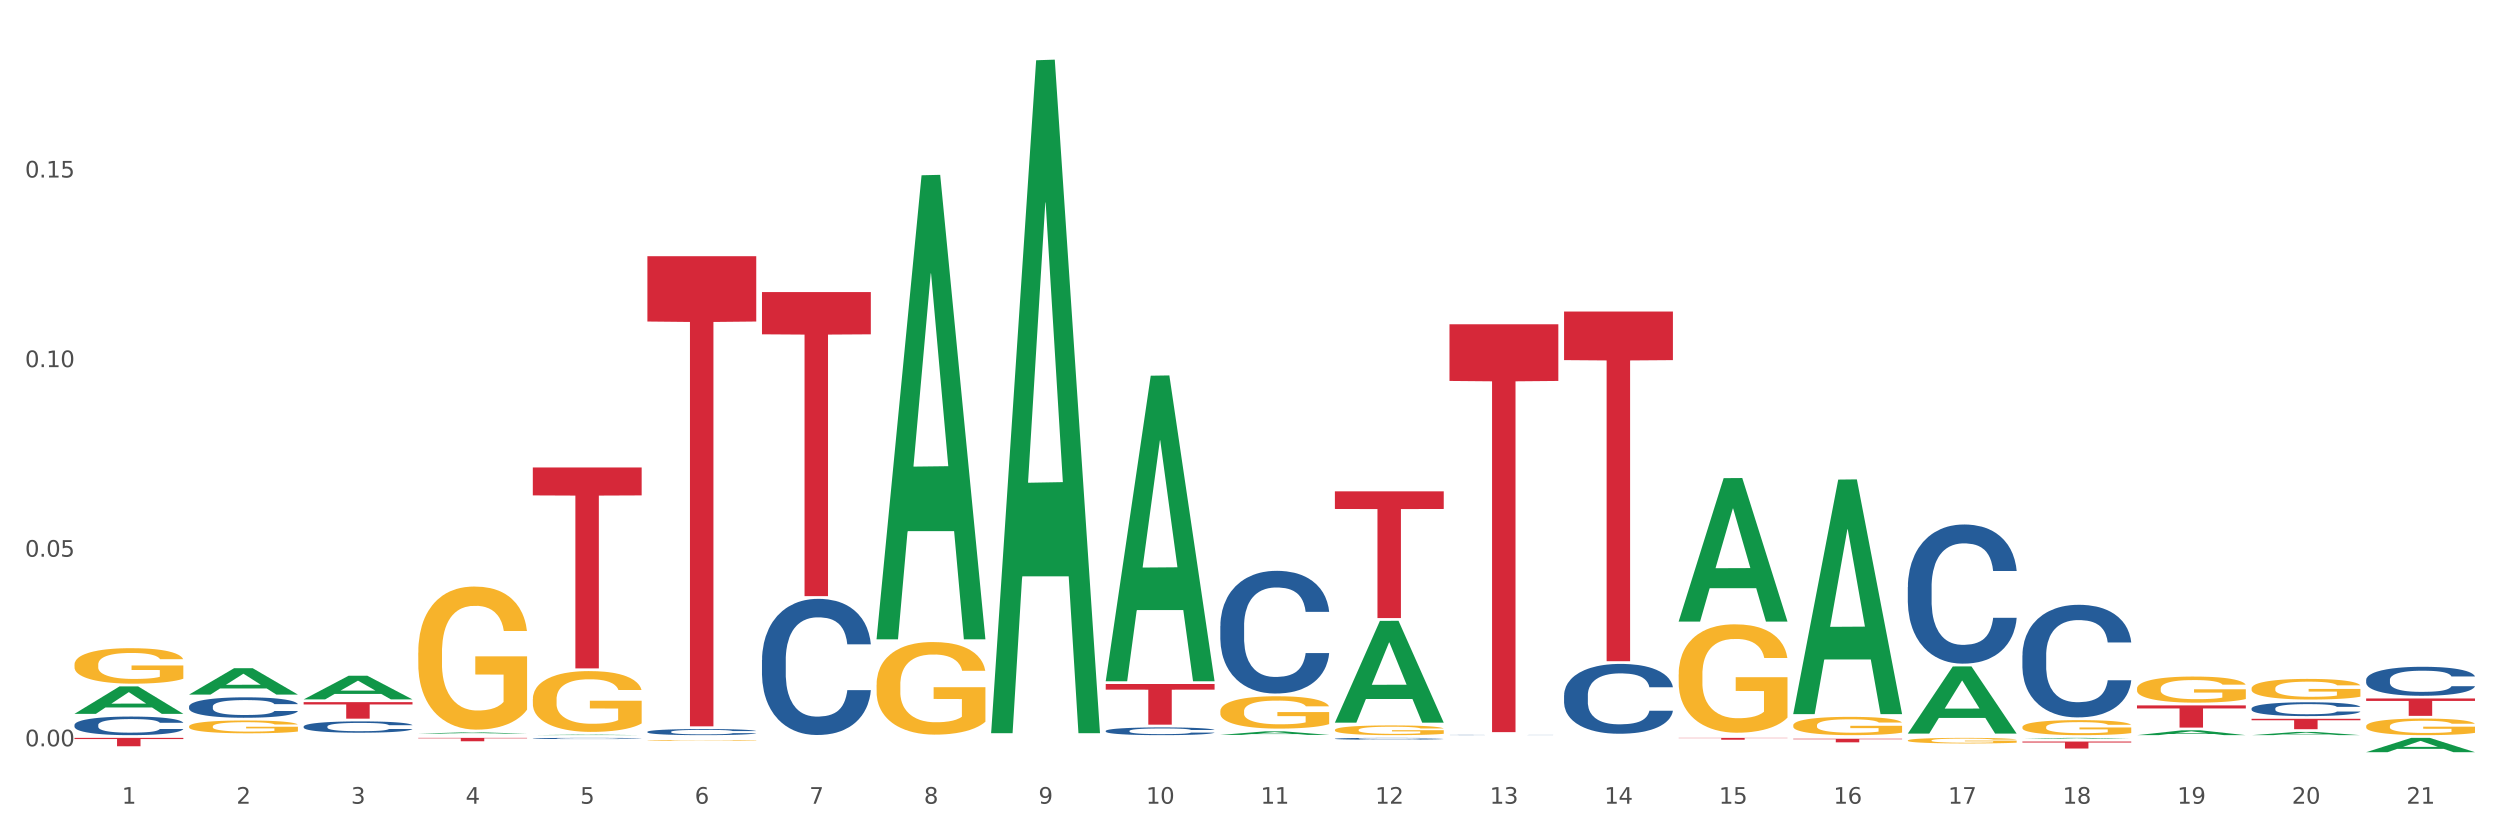 <?xml version="1.0" encoding="utf-8" standalone="no"?>
<!DOCTYPE svg PUBLIC "-//W3C//DTD SVG 1.1//EN"
  "http://www.w3.org/Graphics/SVG/1.1/DTD/svg11.dtd">
<svg xmlns:xlink="http://www.w3.org/1999/xlink" width="1080pt" height="360pt" viewBox="0 0 1080 360" xmlns="http://www.w3.org/2000/svg" version="1.1">
 <rect x="0" y="0" width="1080" height="360" fill="#333333" stroke="none"/>
 <defs>
  <style type="text/css">*{stroke-linejoin: round; stroke-linecap: butt}</style>
 </defs>
 <g id="figure_1">
  <g id="patch_1">
   <path d="M 0 360 
L 1080 360 
L 1080 0 
L 0 0 
z
" style="fill: #ffffff; stroke: #ffffff; stroke-linejoin: miter"/>
  </g>
  <g id="axes_1">
   <g id="matplotlib.axis_1">
    <g id="xtick_1">
     <g id="text_1">
      <!-- 1 -->
      <g style="fill: #4d4d4d" transform="translate(52.633 347.204) scale(0.096 -0.096)">
       <defs>
        <path id="DejaVuSans-31" d="M 794 531 
L 1825 531 
L 1825 4091 
L 703 3866 
L 703 4441 
L 1819 4666 
L 2450 4666 
L 2450 531 
L 3481 531 
L 3481 0 
L 794 0 
L 794 531 
z
" transform="scale(0.016)"/>
       </defs>
       <use xlink:href="#DejaVuSans-31"/>
      </g>
     </g>
    </g>
    <g id="xtick_2">
     <g id="text_2">
      <!-- 2 -->
      <g style="fill: #4d4d4d" transform="translate(102.133 347.204) scale(0.096 -0.096)">
       <defs>
        <path id="DejaVuSans-32" d="M 1228 531 
L 3431 531 
L 3431 0 
L 469 0 
L 469 531 
Q 828 903 1448 1529 
Q 2069 2156 2228 2338 
Q 2531 2678 2651 2914 
Q 2772 3150 2772 3378 
Q 2772 3750 2511 3984 
Q 2250 4219 1831 4219 
Q 1534 4219 1204 4116 
Q 875 4013 500 3803 
L 500 4441 
Q 881 4594 1212 4672 
Q 1544 4750 1819 4750 
Q 2544 4750 2975 4387 
Q 3406 4025 3406 3419 
Q 3406 3131 3298 2873 
Q 3191 2616 2906 2266 
Q 2828 2175 2409 1742 
Q 1991 1309 1228 531 
z
" transform="scale(0.016)"/>
       </defs>
       <use xlink:href="#DejaVuSans-32"/>
      </g>
     </g>
    </g>
    <g id="xtick_3">
     <g id="text_3">
      <!-- 3 -->
      <g style="fill: #4d4d4d" transform="translate(151.633 347.204) scale(0.096 -0.096)">
       <defs>
        <path id="DejaVuSans-33" d="M 2597 2516 
Q 3050 2419 3304 2112 
Q 3559 1806 3559 1356 
Q 3559 666 3084 287 
Q 2609 -91 1734 -91 
Q 1441 -91 1130 -33 
Q 819 25 488 141 
L 488 750 
Q 750 597 1062 519 
Q 1375 441 1716 441 
Q 2309 441 2620 675 
Q 2931 909 2931 1356 
Q 2931 1769 2642 2001 
Q 2353 2234 1838 2234 
L 1294 2234 
L 1294 2753 
L 1863 2753 
Q 2328 2753 2575 2939 
Q 2822 3125 2822 3475 
Q 2822 3834 2567 4026 
Q 2313 4219 1838 4219 
Q 1578 4219 1281 4162 
Q 984 4106 628 3988 
L 628 4550 
Q 988 4650 1302 4700 
Q 1616 4750 1894 4750 
Q 2613 4750 3031 4423 
Q 3450 4097 3450 3541 
Q 3450 3153 3228 2886 
Q 3006 2619 2597 2516 
z
" transform="scale(0.016)"/>
       </defs>
       <use xlink:href="#DejaVuSans-33"/>
      </g>
     </g>
    </g>
    <g id="xtick_4">
     <g id="text_4">
      <!-- 4 -->
      <g style="fill: #4d4d4d" transform="translate(201.133 347.204) scale(0.096 -0.096)">
       <defs>
        <path id="DejaVuSans-34" d="M 2419 4116 
L 825 1625 
L 2419 1625 
L 2419 4116 
z
M 2253 4666 
L 3047 4666 
L 3047 1625 
L 3713 1625 
L 3713 1100 
L 3047 1100 
L 3047 0 
L 2419 0 
L 2419 1100 
L 313 1100 
L 313 1709 
L 2253 4666 
z
" transform="scale(0.016)"/>
       </defs>
       <use xlink:href="#DejaVuSans-34"/>
      </g>
     </g>
    </g>
    <g id="xtick_5">
     <g id="text_5">
      <!-- 5 -->
      <g style="fill: #4d4d4d" transform="translate(250.633 347.204) scale(0.096 -0.096)">
       <defs>
        <path id="DejaVuSans-35" d="M 691 4666 
L 3169 4666 
L 3169 4134 
L 1269 4134 
L 1269 2991 
Q 1406 3038 1543 3061 
Q 1681 3084 1819 3084 
Q 2600 3084 3056 2656 
Q 3513 2228 3513 1497 
Q 3513 744 3044 326 
Q 2575 -91 1722 -91 
Q 1428 -91 1123 -41 
Q 819 9 494 109 
L 494 744 
Q 775 591 1075 516 
Q 1375 441 1709 441 
Q 2250 441 2565 725 
Q 2881 1009 2881 1497 
Q 2881 1984 2565 2268 
Q 2250 2553 1709 2553 
Q 1456 2553 1204 2497 
Q 953 2441 691 2322 
L 691 4666 
z
" transform="scale(0.016)"/>
       </defs>
       <use xlink:href="#DejaVuSans-35"/>
      </g>
     </g>
    </g>
    <g id="xtick_6">
     <g id="text_6">
      <!-- 6 -->
      <g style="fill: #4d4d4d" transform="translate(300.134 347.204) scale(0.096 -0.096)">
       <defs>
        <path id="DejaVuSans-36" d="M 2113 2584 
Q 1688 2584 1439 2293 
Q 1191 2003 1191 1497 
Q 1191 994 1439 701 
Q 1688 409 2113 409 
Q 2538 409 2786 701 
Q 3034 994 3034 1497 
Q 3034 2003 2786 2293 
Q 2538 2584 2113 2584 
z
M 3366 4563 
L 3366 3988 
Q 3128 4100 2886 4159 
Q 2644 4219 2406 4219 
Q 1781 4219 1451 3797 
Q 1122 3375 1075 2522 
Q 1259 2794 1537 2939 
Q 1816 3084 2150 3084 
Q 2853 3084 3261 2657 
Q 3669 2231 3669 1497 
Q 3669 778 3244 343 
Q 2819 -91 2113 -91 
Q 1303 -91 875 529 
Q 447 1150 447 2328 
Q 447 3434 972 4092 
Q 1497 4750 2381 4750 
Q 2619 4750 2861 4703 
Q 3103 4656 3366 4563 
z
" transform="scale(0.016)"/>
       </defs>
       <use xlink:href="#DejaVuSans-36"/>
      </g>
     </g>
    </g>
    <g id="xtick_7">
     <g id="text_7">
      <!-- 7 -->
      <g style="fill: #4d4d4d" transform="translate(349.634 347.204) scale(0.096 -0.096)">
       <defs>
        <path id="DejaVuSans-37" d="M 525 4666 
L 3525 4666 
L 3525 4397 
L 1831 0 
L 1172 0 
L 2766 4134 
L 525 4134 
L 525 4666 
z
" transform="scale(0.016)"/>
       </defs>
       <use xlink:href="#DejaVuSans-37"/>
      </g>
     </g>
    </g>
    <g id="xtick_8">
     <g id="text_8">
      <!-- 8 -->
      <g style="fill: #4d4d4d" transform="translate(399.134 347.204) scale(0.096 -0.096)">
       <defs>
        <path id="DejaVuSans-38" d="M 2034 2216 
Q 1584 2216 1326 1975 
Q 1069 1734 1069 1313 
Q 1069 891 1326 650 
Q 1584 409 2034 409 
Q 2484 409 2743 651 
Q 3003 894 3003 1313 
Q 3003 1734 2745 1975 
Q 2488 2216 2034 2216 
z
M 1403 2484 
Q 997 2584 770 2862 
Q 544 3141 544 3541 
Q 544 4100 942 4425 
Q 1341 4750 2034 4750 
Q 2731 4750 3128 4425 
Q 3525 4100 3525 3541 
Q 3525 3141 3298 2862 
Q 3072 2584 2669 2484 
Q 3125 2378 3379 2068 
Q 3634 1759 3634 1313 
Q 3634 634 3220 271 
Q 2806 -91 2034 -91 
Q 1263 -91 848 271 
Q 434 634 434 1313 
Q 434 1759 690 2068 
Q 947 2378 1403 2484 
z
M 1172 3481 
Q 1172 3119 1398 2916 
Q 1625 2713 2034 2713 
Q 2441 2713 2670 2916 
Q 2900 3119 2900 3481 
Q 2900 3844 2670 4047 
Q 2441 4250 2034 4250 
Q 1625 4250 1398 4047 
Q 1172 3844 1172 3481 
z
" transform="scale(0.016)"/>
       </defs>
       <use xlink:href="#DejaVuSans-38"/>
      </g>
     </g>
    </g>
    <g id="xtick_9">
     <g id="text_9">
      <!-- 9 -->
      <g style="fill: #4d4d4d" transform="translate(448.634 347.204) scale(0.096 -0.096)">
       <defs>
        <path id="DejaVuSans-39" d="M 703 97 
L 703 672 
Q 941 559 1184 500 
Q 1428 441 1663 441 
Q 2288 441 2617 861 
Q 2947 1281 2994 2138 
Q 2813 1869 2534 1725 
Q 2256 1581 1919 1581 
Q 1219 1581 811 2004 
Q 403 2428 403 3163 
Q 403 3881 828 4315 
Q 1253 4750 1959 4750 
Q 2769 4750 3195 4129 
Q 3622 3509 3622 2328 
Q 3622 1225 3098 567 
Q 2575 -91 1691 -91 
Q 1453 -91 1209 -44 
Q 966 3 703 97 
z
M 1959 2075 
Q 2384 2075 2632 2365 
Q 2881 2656 2881 3163 
Q 2881 3666 2632 3958 
Q 2384 4250 1959 4250 
Q 1534 4250 1286 3958 
Q 1038 3666 1038 3163 
Q 1038 2656 1286 2365 
Q 1534 2075 1959 2075 
z
" transform="scale(0.016)"/>
       </defs>
       <use xlink:href="#DejaVuSans-39"/>
      </g>
     </g>
    </g>
    <g id="xtick_10">
     <g id="text_10">
      <!-- 10 -->
      <g style="fill: #4d4d4d" transform="translate(495.079 347.204) scale(0.096 -0.096)">
       <defs>
        <path id="DejaVuSans-30" d="M 2034 4250 
Q 1547 4250 1301 3770 
Q 1056 3291 1056 2328 
Q 1056 1369 1301 889 
Q 1547 409 2034 409 
Q 2525 409 2770 889 
Q 3016 1369 3016 2328 
Q 3016 3291 2770 3770 
Q 2525 4250 2034 4250 
z
M 2034 4750 
Q 2819 4750 3233 4129 
Q 3647 3509 3647 2328 
Q 3647 1150 3233 529 
Q 2819 -91 2034 -91 
Q 1250 -91 836 529 
Q 422 1150 422 2328 
Q 422 3509 836 4129 
Q 1250 4750 2034 4750 
z
" transform="scale(0.016)"/>
       </defs>
       <use xlink:href="#DejaVuSans-31"/>
       <use xlink:href="#DejaVuSans-30" transform="translate(63.623 0)"/>
      </g>
     </g>
    </g>
    <g id="xtick_11">
     <g id="text_11">
      <!-- 11 -->
      <g style="fill: #4d4d4d" transform="translate(544.58 347.204) scale(0.096 -0.096)">
       <use xlink:href="#DejaVuSans-31"/>
       <use xlink:href="#DejaVuSans-31" transform="translate(63.623 0)"/>
      </g>
     </g>
    </g>
    <g id="xtick_12">
     <g id="text_12">
      <!-- 12 -->
      <g style="fill: #4d4d4d" transform="translate(594.08 347.204) scale(0.096 -0.096)">
       <use xlink:href="#DejaVuSans-31"/>
       <use xlink:href="#DejaVuSans-32" transform="translate(63.623 0)"/>
      </g>
     </g>
    </g>
    <g id="xtick_13">
     <g id="text_13">
      <!-- 13 -->
      <g style="fill: #4d4d4d" transform="translate(643.58 347.204) scale(0.096 -0.096)">
       <use xlink:href="#DejaVuSans-31"/>
       <use xlink:href="#DejaVuSans-33" transform="translate(63.623 0)"/>
      </g>
     </g>
    </g>
    <g id="xtick_14">
     <g id="text_14">
      <!-- 14 -->
      <g style="fill: #4d4d4d" transform="translate(693.08 347.204) scale(0.096 -0.096)">
       <use xlink:href="#DejaVuSans-31"/>
       <use xlink:href="#DejaVuSans-34" transform="translate(63.623 0)"/>
      </g>
     </g>
    </g>
    <g id="xtick_15">
     <g id="text_15">
      <!-- 15 -->
      <g style="fill: #4d4d4d" transform="translate(742.58 347.204) scale(0.096 -0.096)">
       <use xlink:href="#DejaVuSans-31"/>
       <use xlink:href="#DejaVuSans-35" transform="translate(63.623 0)"/>
      </g>
     </g>
    </g>
    <g id="xtick_16">
     <g id="text_16">
      <!-- 16 -->
      <g style="fill: #4d4d4d" transform="translate(792.08 347.204) scale(0.096 -0.096)">
       <use xlink:href="#DejaVuSans-31"/>
       <use xlink:href="#DejaVuSans-36" transform="translate(63.623 0)"/>
      </g>
     </g>
    </g>
    <g id="xtick_17">
     <g id="text_17">
      <!-- 17 -->
      <g style="fill: #4d4d4d" transform="translate(841.58 347.204) scale(0.096 -0.096)">
       <use xlink:href="#DejaVuSans-31"/>
       <use xlink:href="#DejaVuSans-37" transform="translate(63.623 0)"/>
      </g>
     </g>
    </g>
    <g id="xtick_18">
     <g id="text_18">
      <!-- 18 -->
      <g style="fill: #4d4d4d" transform="translate(891.08 347.204) scale(0.096 -0.096)">
       <use xlink:href="#DejaVuSans-31"/>
       <use xlink:href="#DejaVuSans-38" transform="translate(63.623 0)"/>
      </g>
     </g>
    </g>
    <g id="xtick_19">
     <g id="text_19">
      <!-- 19 -->
      <g style="fill: #4d4d4d" transform="translate(940.58 347.204) scale(0.096 -0.096)">
       <use xlink:href="#DejaVuSans-31"/>
       <use xlink:href="#DejaVuSans-39" transform="translate(63.623 0)"/>
      </g>
     </g>
    </g>
    <g id="xtick_20">
     <g id="text_20">
      <!-- 20 -->
      <g style="fill: #4d4d4d" transform="translate(990.08 347.204) scale(0.096 -0.096)">
       <use xlink:href="#DejaVuSans-32"/>
       <use xlink:href="#DejaVuSans-30" transform="translate(63.623 0)"/>
      </g>
     </g>
    </g>
    <g id="xtick_21">
     <g id="text_21">
      <!-- 21 -->
      <g style="fill: #4d4d4d" transform="translate(1039.58 347.204) scale(0.096 -0.096)">
       <use xlink:href="#DejaVuSans-32"/>
       <use xlink:href="#DejaVuSans-31" transform="translate(63.623 0)"/>
      </g>
     </g>
    </g>
    <g id="xtick_22"/>
    <g id="xtick_23"/>
    <g id="xtick_24"/>
    <g id="xtick_25"/>
    <g id="xtick_26"/>
    <g id="xtick_27"/>
    <g id="xtick_28"/>
    <g id="xtick_29"/>
    <g id="xtick_30"/>
    <g id="xtick_31"/>
    <g id="xtick_32"/>
    <g id="xtick_33"/>
    <g id="xtick_34"/>
    <g id="xtick_35"/>
    <g id="xtick_36"/>
    <g id="xtick_37"/>
    <g id="xtick_38"/>
    <g id="xtick_39"/>
    <g id="xtick_40"/>
    <g id="xtick_41"/>
   </g>
   <g id="matplotlib.axis_2">
    <g id="ytick_1">
     <g id="text_22">
      <!-- 0.00 -->
      <g style="fill: #4d4d4d" transform="translate(10.8 322.409) scale(0.096 -0.096)">
       <defs>
        <path id="DejaVuSans-2e" d="M 684 794 
L 1344 794 
L 1344 0 
L 684 0 
L 684 794 
z
" transform="scale(0.016)"/>
       </defs>
       <use xlink:href="#DejaVuSans-30"/>
       <use xlink:href="#DejaVuSans-2e" transform="translate(63.623 0)"/>
       <use xlink:href="#DejaVuSans-30" transform="translate(95.41 0)"/>
       <use xlink:href="#DejaVuSans-30" transform="translate(159.033 0)"/>
      </g>
     </g>
    </g>
    <g id="ytick_2">
     <g id="text_23">
      <!-- 0.05 -->
      <g style="fill: #4d4d4d" transform="translate(10.8 240.503) scale(0.096 -0.096)">
       <use xlink:href="#DejaVuSans-30"/>
       <use xlink:href="#DejaVuSans-2e" transform="translate(63.623 0)"/>
       <use xlink:href="#DejaVuSans-30" transform="translate(95.41 0)"/>
       <use xlink:href="#DejaVuSans-35" transform="translate(159.033 0)"/>
      </g>
     </g>
    </g>
    <g id="ytick_3">
     <g id="text_24">
      <!-- 0.10 -->
      <g style="fill: #4d4d4d" transform="translate(10.8 158.598) scale(0.096 -0.096)">
       <use xlink:href="#DejaVuSans-30"/>
       <use xlink:href="#DejaVuSans-2e" transform="translate(63.623 0)"/>
       <use xlink:href="#DejaVuSans-31" transform="translate(95.41 0)"/>
       <use xlink:href="#DejaVuSans-30" transform="translate(159.033 0)"/>
      </g>
     </g>
    </g>
    <g id="ytick_4">
     <g id="text_25">
      <!-- 0.15 -->
      <g style="fill: #4d4d4d" transform="translate(10.8 76.692) scale(0.096 -0.096)">
       <use xlink:href="#DejaVuSans-30"/>
       <use xlink:href="#DejaVuSans-2e" transform="translate(63.623 0)"/>
       <use xlink:href="#DejaVuSans-31" transform="translate(95.41 0)"/>
       <use xlink:href="#DejaVuSans-35" transform="translate(159.033 0)"/>
      </g>
     </g>
    </g>
    <g id="ytick_5"/>
    <g id="ytick_6"/>
    <g id="ytick_7"/>
    <g id="ytick_8"/>
   </g>
   <g id="PolyCollection_1">
    <path d="M 32.175 308.359 
L 32.223 308.348 
L 51.615 296.535 
L 59.663 296.524 
L 79.2 308.381 
L 69.892 308.381 
L 65.674 305.62 
L 45.652 305.62 
L 45.507 305.665 
L 41.435 308.381 
L 32.175 308.381 
L 32.175 308.359 
L 48.173 303.972 
L 63.153 303.961 
L 55.736 299.051 
L 55.639 299.029 
L 55.542 299.062 
L 48.125 303.961 
L 48.173 303.972 
L 32.175 308.359 
z
" clip-path="url(#p538e0e8ff0)" style="fill: #109648"/>
    <path d="M 81.675 300.043 
L 81.723 300.033 
L 101.115 288.671 
L 109.163 288.661 
L 128.7 300.065 
L 119.392 300.065 
L 115.174 297.409 
L 95.152 297.409 
L 95.007 297.452 
L 90.935 300.065 
L 81.675 300.065 
L 81.675 300.043 
L 97.673 295.824 
L 112.653 295.814 
L 105.236 291.091 
L 105.139 291.07 
L 105.042 291.102 
L 97.625 295.814 
L 97.673 295.824 
L 81.675 300.043 
z
" clip-path="url(#p538e0e8ff0)" style="fill: #109648"/>
    <path d="M 131.175 302.134 
L 131.223 302.125 
L 150.615 291.912 
L 158.663 291.902 
L 178.2 302.153 
L 168.892 302.153 
L 164.674 299.766 
L 144.652 299.766 
L 144.507 299.805 
L 140.435 302.153 
L 131.175 302.153 
L 131.175 302.134 
L 147.173 298.342 
L 162.153 298.332 
L 154.736 294.087 
L 154.639 294.068 
L 154.542 294.097 
L 147.125 298.332 
L 147.173 298.342 
L 131.175 302.134 
z
" clip-path="url(#p538e0e8ff0)" style="fill: #109648"/>
    <path d="M 180.675 316.941 
L 180.723 316.94 
L 200.115 316.381 
L 208.163 316.381 
L 227.7 316.942 
L 218.392 316.942 
L 214.174 316.811 
L 194.152 316.811 
L 194.007 316.813 
L 189.935 316.942 
L 180.675 316.942 
L 180.675 316.941 
L 196.673 316.733 
L 211.653 316.733 
L 204.236 316.501 
L 204.139 316.499 
L 204.042 316.501 
L 196.625 316.733 
L 196.673 316.733 
L 180.675 316.941 
z
" clip-path="url(#p538e0e8ff0)" style="fill: #109648"/>
    <path d="M 230.175 317.59 
L 230.223 317.589 
L 249.615 317.356 
L 257.663 317.356 
L 277.2 317.59 
L 267.892 317.59 
L 263.674 317.535 
L 243.652 317.535 
L 243.507 317.536 
L 239.435 317.59 
L 230.175 317.59 
L 230.175 317.59 
L 246.173 317.503 
L 261.153 317.503 
L 253.736 317.406 
L 253.639 317.405 
L 253.542 317.406 
L 246.125 317.503 
L 246.173 317.503 
L 230.175 317.59 
z
" clip-path="url(#p538e0e8ff0)" style="fill: #109648"/>
    <path d="M 378.675 275.812 
L 378.723 275.624 
L 398.115 75.716 
L 406.163 75.528 
L 425.7 276.189 
L 416.392 276.189 
L 412.174 229.462 
L 392.152 229.462 
L 392.007 230.216 
L 387.935 276.189 
L 378.675 276.189 
L 378.675 275.812 
L 394.673 201.577 
L 409.653 201.389 
L 402.236 118.298 
L 402.139 117.921 
L 402.042 118.486 
L 394.625 201.389 
L 394.673 201.577 
L 378.675 275.812 
z
" clip-path="url(#p538e0e8ff0)" style="fill: #109648"/>
    <path d="M 32.175 318.762 
L 79.2 318.762 
L 79.2 319.267 
L 60.702 319.27 
L 60.702 322.394 
L 50.562 322.394 
L 50.562 319.27 
L 32.175 319.267 
L 32.175 318.765 
L 32.175 318.762 
z
" clip-path="url(#p538e0e8ff0)" style="fill: #d62839"/>
    <path d="M 180.675 318.762 
L 227.7 318.762 
L 227.7 318.964 
L 209.202 318.966 
L 209.202 320.218 
L 199.062 320.218 
L 199.062 318.966 
L 180.675 318.964 
L 180.675 318.763 
L 180.675 318.762 
z
" clip-path="url(#p538e0e8ff0)" style="fill: #d62839"/>
    <path d="M 131.175 303.325 
L 178.2 303.325 
L 178.2 304.317 
L 159.702 304.324 
L 159.702 310.463 
L 149.562 310.463 
L 149.562 304.324 
L 131.175 304.317 
L 131.175 303.332 
L 131.175 303.325 
z
" clip-path="url(#p538e0e8ff0)" style="fill: #d62839"/>
    <path d="M 972.675 310.53 
L 1019.7 310.53 
L 1019.7 311.154 
L 1001.202 311.158 
L 1001.202 315.018 
L 991.062 315.018 
L 991.062 311.158 
L 972.675 311.154 
L 972.675 310.534 
L 972.675 310.53 
z
" clip-path="url(#p538e0e8ff0)" style="fill: #d62839"/>
    <path d="M 923.175 304.724 
L 970.2 304.724 
L 970.2 306.057 
L 951.702 306.066 
L 951.702 314.316 
L 941.562 314.316 
L 941.562 306.066 
L 923.175 306.057 
L 923.175 304.733 
L 923.175 304.724 
z
" clip-path="url(#p538e0e8ff0)" style="fill: #d62839"/>
    <path d="M 873.675 320.346 
L 920.7 320.346 
L 920.7 320.764 
L 902.202 320.767 
L 902.202 323.355 
L 892.062 323.355 
L 892.062 320.767 
L 873.675 320.764 
L 873.675 320.349 
L 873.675 320.346 
z
" clip-path="url(#p538e0e8ff0)" style="fill: #d62839"/>
    <path d="M 1022.175 301.75 
L 1069.2 301.75 
L 1069.2 302.792 
L 1050.702 302.799 
L 1050.702 309.245 
L 1040.562 309.245 
L 1040.562 302.799 
L 1022.175 302.792 
L 1022.175 301.757 
L 1022.175 301.75 
z
" clip-path="url(#p538e0e8ff0)" style="fill: #d62839"/>
    <path d="M 576.675 312.123 
L 576.723 312.082 
L 596.115 268.224 
L 604.163 268.182 
L 623.7 312.206 
L 614.392 312.206 
L 610.174 301.955 
L 590.152 301.955 
L 590.007 302.12 
L 585.935 312.206 
L 576.675 312.206 
L 576.675 312.123 
L 592.673 295.837 
L 607.653 295.795 
L 600.236 277.566 
L 600.139 277.483 
L 600.042 277.607 
L 592.625 295.795 
L 592.673 295.837 
L 576.675 312.123 
z
" clip-path="url(#p538e0e8ff0)" style="fill: #109648"/>
    <path d="M 527.175 317.479 
L 527.223 317.477 
L 546.615 315.937 
L 554.663 315.935 
L 574.2 317.482 
L 564.892 317.482 
L 560.674 317.122 
L 540.652 317.122 
L 540.507 317.127 
L 536.435 317.482 
L 527.175 317.482 
L 527.175 317.479 
L 543.173 316.907 
L 558.153 316.905 
L 550.736 316.265 
L 550.639 316.262 
L 550.542 316.266 
L 543.125 316.905 
L 543.173 316.907 
L 527.175 317.479 
z
" clip-path="url(#p538e0e8ff0)" style="fill: #109648"/>
    <path d="M 725.175 268.418 
L 725.223 268.36 
L 744.615 206.561 
L 752.663 206.503 
L 772.2 268.534 
L 762.892 268.534 
L 758.674 254.09 
L 738.652 254.09 
L 738.507 254.323 
L 734.435 268.534 
L 725.175 268.534 
L 725.175 268.418 
L 741.173 245.469 
L 756.153 245.411 
L 748.736 219.725 
L 748.639 219.608 
L 748.542 219.783 
L 741.125 245.411 
L 741.173 245.469 
L 725.175 268.418 
z
" clip-path="url(#p538e0e8ff0)" style="fill: #109648"/>
    <path d="M 774.675 319.144 
L 821.7 319.144 
L 821.7 319.358 
L 803.202 319.359 
L 803.202 320.681 
L 793.062 320.681 
L 793.062 319.359 
L 774.675 319.358 
L 774.675 319.146 
L 774.675 319.144 
z
" clip-path="url(#p538e0e8ff0)" style="fill: #d62839"/>
    <path d="M 230.175 318.999 
L 230.231 318.999 
L 230.231 318.985 
L 230.397 318.967 
L 231.009 318.933 
L 231.787 318.908 
L 233.121 318.878 
L 233.844 318.865 
L 234.789 318.851 
L 236.734 318.828 
L 238.957 318.809 
L 240.514 318.799 
L 241.681 318.792 
L 244.294 318.78 
L 245.794 318.774 
L 247.351 318.77 
L 248.685 318.767 
L 250.908 318.764 
L 252.687 318.762 
L 254.744 318.762 
L 256.467 318.762 
L 258.746 318.764 
L 262.081 318.77 
L 263.359 318.774 
L 265.082 318.779 
L 266.861 318.787 
L 268.306 318.795 
L 269.974 318.806 
L 271.697 318.82 
L 273.365 318.839 
L 274.532 318.855 
L 275.477 318.873 
L 276.311 318.895 
L 276.922 318.919 
L 277.2 318.938 
L 267.028 318.938 
L 266.75 318.921 
L 266.194 318.901 
L 265.638 318.888 
L 265.027 318.878 
L 264.082 318.866 
L 263.248 318.858 
L 261.859 318.849 
L 260.58 318.843 
L 259.524 318.84 
L 258.245 318.837 
L 255.522 318.834 
L 253.576 318.834 
L 252.353 318.835 
L 250.853 318.837 
L 249.574 318.841 
L 248.073 318.846 
L 246.906 318.853 
L 245.739 318.861 
L 245.072 318.867 
L 244.071 318.877 
L 243.404 318.886 
L 242.515 318.901 
L 242.015 318.911 
L 241.125 318.939 
L 240.736 318.959 
L 240.569 318.973 
L 240.458 318.989 
L 240.458 319.064 
L 240.792 319.098 
L 241.07 319.112 
L 241.514 319.128 
L 242.348 319.15 
L 243.571 319.17 
L 244.849 319.185 
L 245.906 319.194 
L 246.906 319.201 
L 247.907 319.206 
L 249.13 319.211 
L 250.13 319.214 
L 251.631 319.217 
L 253.41 319.219 
L 254.799 319.219 
L 257.634 319.216 
L 258.913 319.214 
L 260.135 319.21 
L 261.469 319.205 
L 262.526 319.199 
L 263.137 319.195 
L 264.137 319.186 
L 264.916 319.176 
L 265.583 319.165 
L 266.027 319.155 
L 266.528 319.141 
L 266.917 319.125 
L 267.028 319.116 
L 277.2 319.116 
L 276.978 319.133 
L 276.589 319.15 
L 275.81 319.173 
L 275.199 319.186 
L 274.254 319.202 
L 273.253 319.215 
L 271.864 319.23 
L 270.585 319.241 
L 269.251 319.251 
L 267.806 319.26 
L 265.194 319.272 
L 264.249 319.275 
L 262.248 319.281 
L 260.691 319.284 
L 258.412 319.287 
L 256.078 319.289 
L 253.632 319.29 
L 251.464 319.289 
L 249.074 319.286 
L 247.573 319.283 
L 245.906 319.279 
L 243.96 319.272 
L 242.126 319.264 
L 240.403 319.254 
L 238.791 319.243 
L 237.29 319.231 
L 235.344 319.21 
L 233.899 319.19 
L 232.843 319.171 
L 232.12 319.155 
L 231.398 319.135 
L 231.009 319.121 
L 230.397 319.087 
L 230.175 319.056 
L 230.175 318.999 
z
" clip-path="url(#p538e0e8ff0)" style="fill: #255c99"/>
    <path d="M 131.175 313.837 
L 131.231 313.832 
L 131.231 313.707 
L 131.397 313.537 
L 132.009 313.224 
L 132.787 312.987 
L 134.121 312.709 
L 134.844 312.593 
L 135.789 312.463 
L 137.734 312.252 
L 139.957 312.073 
L 141.514 311.975 
L 142.681 311.912 
L 145.294 311.8 
L 146.794 311.751 
L 148.351 311.711 
L 149.685 311.684 
L 151.908 311.653 
L 153.687 311.639 
L 155.744 311.635 
L 157.467 311.639 
L 159.746 311.657 
L 163.081 311.711 
L 164.359 311.742 
L 166.082 311.796 
L 167.861 311.868 
L 169.306 311.939 
L 170.974 312.042 
L 172.697 312.176 
L 174.365 312.346 
L 175.532 312.503 
L 176.477 312.669 
L 177.311 312.87 
L 177.922 313.089 
L 178.2 313.273 
L 168.028 313.273 
L 167.75 313.107 
L 167.194 312.928 
L 166.638 312.807 
L 166.027 312.709 
L 165.082 312.597 
L 164.248 312.526 
L 162.859 312.44 
L 161.58 312.387 
L 160.524 312.355 
L 159.245 312.329 
L 156.522 312.302 
L 154.576 312.302 
L 153.353 312.311 
L 151.853 312.333 
L 150.574 312.364 
L 149.073 312.418 
L 147.906 312.476 
L 146.739 312.552 
L 146.072 312.606 
L 145.071 312.705 
L 144.404 312.785 
L 143.515 312.924 
L 143.015 313.022 
L 142.125 313.277 
L 141.736 313.465 
L 141.569 313.595 
L 141.458 313.738 
L 141.458 314.437 
L 141.792 314.75 
L 142.07 314.884 
L 142.514 315.036 
L 143.348 315.233 
L 144.571 315.426 
L 145.849 315.565 
L 146.906 315.65 
L 147.906 315.712 
L 148.907 315.762 
L 150.13 315.806 
L 151.13 315.833 
L 152.631 315.86 
L 154.41 315.873 
L 155.799 315.873 
L 158.634 315.851 
L 159.912 315.829 
L 161.135 315.797 
L 162.469 315.748 
L 163.526 315.694 
L 164.137 315.654 
L 165.137 315.569 
L 165.916 315.48 
L 166.583 315.377 
L 167.027 315.287 
L 167.528 315.153 
L 167.917 315.001 
L 168.028 314.92 
L 178.2 314.92 
L 177.978 315.081 
L 177.589 315.238 
L 176.81 315.448 
L 176.199 315.569 
L 175.254 315.717 
L 174.253 315.842 
L 172.864 315.981 
L 171.585 316.084 
L 170.251 316.173 
L 168.806 316.254 
L 166.194 316.366 
L 165.249 316.397 
L 163.248 316.451 
L 161.691 316.482 
L 159.412 316.514 
L 157.078 316.531 
L 154.632 316.536 
L 152.464 316.527 
L 150.074 316.5 
L 148.573 316.473 
L 146.906 316.433 
L 144.96 316.37 
L 143.126 316.294 
L 141.403 316.205 
L 139.791 316.102 
L 138.29 315.985 
L 136.344 315.793 
L 134.899 315.605 
L 133.843 315.43 
L 133.12 315.283 
L 132.398 315.095 
L 132.009 314.965 
L 131.397 314.652 
L 131.175 314.361 
L 131.175 313.837 
z
" clip-path="url(#p538e0e8ff0)" style="fill: #255c99"/>
    <path d="M 329.175 126.167 
L 376.2 126.167 
L 376.2 144.422 
L 357.702 144.545 
L 357.702 257.526 
L 347.562 257.526 
L 347.562 144.545 
L 329.175 144.422 
L 329.175 126.291 
L 329.175 126.167 
z
" clip-path="url(#p538e0e8ff0)" style="fill: #d62839"/>
    <path d="M 576.675 212.265 
L 623.7 212.265 
L 623.7 219.873 
L 605.202 219.924 
L 605.202 267.01 
L 595.062 267.01 
L 595.062 219.924 
L 576.675 219.873 
L 576.675 212.316 
L 576.675 212.265 
z
" clip-path="url(#p538e0e8ff0)" style="fill: #d62839"/>
    <path d="M 626.175 140.079 
L 673.2 140.079 
L 673.2 164.564 
L 654.702 164.73 
L 654.702 316.277 
L 644.562 316.277 
L 644.562 164.73 
L 626.175 164.564 
L 626.175 140.244 
L 626.175 140.079 
z
" clip-path="url(#p538e0e8ff0)" style="fill: #d62839"/>
    <path d="M 725.175 318.762 
L 772.2 318.762 
L 772.2 318.874 
L 753.702 318.874 
L 753.702 319.565 
L 743.562 319.565 
L 743.562 318.874 
L 725.175 318.874 
L 725.175 318.763 
L 725.175 318.762 
z
" clip-path="url(#p538e0e8ff0)" style="fill: #d62839"/>
    <path d="M 675.675 134.576 
L 722.7 134.576 
L 722.7 155.569 
L 704.202 155.711 
L 704.202 285.638 
L 694.062 285.638 
L 694.062 155.711 
L 675.675 155.569 
L 675.675 134.718 
L 675.675 134.576 
z
" clip-path="url(#p538e0e8ff0)" style="fill: #d62839"/>
    <path d="M 279.675 110.676 
L 326.7 110.676 
L 326.7 138.899 
L 308.202 139.09 
L 308.202 313.768 
L 298.062 313.768 
L 298.062 139.09 
L 279.675 138.899 
L 279.675 110.867 
L 279.675 110.676 
z
" clip-path="url(#p538e0e8ff0)" style="fill: #d62839"/>
    <path d="M 230.175 201.952 
L 277.2 201.952 
L 277.2 214.013 
L 258.702 214.095 
L 258.702 288.739 
L 248.562 288.739 
L 248.562 214.095 
L 230.175 214.013 
L 230.175 202.034 
L 230.175 201.952 
z
" clip-path="url(#p538e0e8ff0)" style="fill: #d62839"/>
    <path d="M 477.675 295.492 
L 524.7 295.492 
L 524.7 297.934 
L 506.202 297.951 
L 506.202 313.068 
L 496.062 313.068 
L 496.062 297.951 
L 477.675 297.934 
L 477.675 295.509 
L 477.675 295.492 
z
" clip-path="url(#p538e0e8ff0)" style="fill: #d62839"/>
    <path d="M 1022.175 293.677 
L 1022.231 293.666 
L 1022.231 293.345 
L 1022.397 292.91 
L 1023.009 292.109 
L 1023.787 291.503 
L 1025.121 290.793 
L 1025.844 290.496 
L 1026.789 290.164 
L 1028.734 289.626 
L 1030.957 289.168 
L 1032.514 288.916 
L 1033.681 288.756 
L 1036.294 288.47 
L 1037.794 288.344 
L 1039.351 288.241 
L 1040.685 288.172 
L 1042.908 288.092 
L 1044.687 288.058 
L 1046.744 288.046 
L 1048.467 288.058 
L 1050.746 288.104 
L 1054.081 288.241 
L 1055.359 288.321 
L 1057.082 288.458 
L 1058.861 288.642 
L 1060.306 288.825 
L 1061.974 289.088 
L 1063.697 289.431 
L 1065.365 289.866 
L 1066.532 290.267 
L 1067.477 290.69 
L 1068.311 291.205 
L 1068.922 291.766 
L 1069.2 292.235 
L 1059.028 292.235 
L 1058.75 291.812 
L 1058.194 291.354 
L 1057.638 291.045 
L 1057.027 290.793 
L 1056.082 290.507 
L 1055.248 290.324 
L 1053.859 290.106 
L 1052.58 289.969 
L 1051.524 289.889 
L 1050.245 289.82 
L 1047.522 289.752 
L 1045.576 289.752 
L 1044.353 289.775 
L 1042.853 289.832 
L 1041.574 289.912 
L 1040.073 290.049 
L 1038.906 290.198 
L 1037.739 290.393 
L 1037.072 290.53 
L 1036.071 290.782 
L 1035.404 290.988 
L 1034.515 291.342 
L 1034.015 291.594 
L 1033.125 292.247 
L 1032.736 292.727 
L 1032.569 293.059 
L 1032.458 293.425 
L 1032.458 295.211 
L 1032.792 296.012 
L 1033.07 296.355 
L 1033.514 296.744 
L 1034.348 297.248 
L 1035.571 297.74 
L 1036.849 298.095 
L 1037.906 298.312 
L 1038.906 298.472 
L 1039.907 298.598 
L 1041.13 298.713 
L 1042.13 298.781 
L 1043.631 298.85 
L 1045.41 298.884 
L 1046.799 298.884 
L 1049.634 298.827 
L 1050.912 298.77 
L 1052.135 298.69 
L 1053.469 298.564 
L 1054.526 298.427 
L 1055.137 298.324 
L 1056.138 298.106 
L 1056.916 297.877 
L 1057.583 297.614 
L 1058.027 297.385 
L 1058.528 297.042 
L 1058.917 296.653 
L 1059.028 296.447 
L 1069.2 296.447 
L 1068.978 296.859 
L 1068.589 297.259 
L 1067.81 297.797 
L 1067.199 298.106 
L 1066.254 298.484 
L 1065.253 298.804 
L 1063.864 299.159 
L 1062.585 299.422 
L 1061.251 299.651 
L 1059.806 299.857 
L 1057.194 300.143 
L 1056.249 300.223 
L 1054.248 300.361 
L 1052.691 300.441 
L 1050.412 300.521 
L 1048.078 300.567 
L 1045.632 300.578 
L 1043.464 300.555 
L 1041.074 300.487 
L 1039.573 300.418 
L 1037.906 300.315 
L 1035.96 300.155 
L 1034.126 299.96 
L 1032.403 299.731 
L 1030.791 299.468 
L 1029.29 299.17 
L 1027.344 298.678 
L 1025.899 298.198 
L 1024.843 297.751 
L 1024.12 297.374 
L 1023.398 296.893 
L 1023.009 296.561 
L 1022.397 295.76 
L 1022.175 295.016 
L 1022.175 293.677 
z
" clip-path="url(#p538e0e8ff0)" style="fill: #255c99"/>
    <path d="M 873.675 283.13 
L 873.731 283.086 
L 873.731 281.842 
L 873.897 280.154 
L 874.509 277.043 
L 875.287 274.689 
L 876.621 271.934 
L 877.344 270.779 
L 878.289 269.49 
L 880.234 267.402 
L 882.457 265.625 
L 884.014 264.647 
L 885.181 264.025 
L 887.794 262.915 
L 889.294 262.426 
L 890.851 262.026 
L 892.185 261.759 
L 894.408 261.448 
L 896.187 261.315 
L 898.244 261.271 
L 899.967 261.315 
L 902.246 261.493 
L 905.581 262.026 
L 906.859 262.337 
L 908.582 262.87 
L 910.361 263.581 
L 911.806 264.292 
L 913.474 265.314 
L 915.197 266.647 
L 916.865 268.335 
L 918.032 269.89 
L 918.977 271.534 
L 919.811 273.533 
L 920.422 275.711 
L 920.7 277.532 
L 910.528 277.532 
L 910.25 275.888 
L 909.694 274.111 
L 909.138 272.911 
L 908.527 271.934 
L 907.582 270.823 
L 906.748 270.112 
L 905.359 269.268 
L 904.08 268.735 
L 903.024 268.424 
L 901.745 268.157 
L 899.022 267.891 
L 897.076 267.891 
L 895.853 267.98 
L 894.353 268.202 
L 893.074 268.513 
L 891.573 269.046 
L 890.406 269.624 
L 889.239 270.379 
L 888.572 270.912 
L 887.571 271.89 
L 886.904 272.689 
L 886.015 274.067 
L 885.515 275.044 
L 884.625 277.577 
L 884.236 279.443 
L 884.069 280.731 
L 883.958 282.153 
L 883.958 289.084 
L 884.292 292.194 
L 884.57 293.527 
L 885.014 295.038 
L 885.848 296.993 
L 887.071 298.903 
L 888.349 300.281 
L 889.406 301.125 
L 890.406 301.747 
L 891.407 302.236 
L 892.63 302.68 
L 893.63 302.947 
L 895.131 303.213 
L 896.91 303.346 
L 898.299 303.346 
L 901.134 303.124 
L 902.413 302.902 
L 903.635 302.591 
L 904.969 302.102 
L 906.026 301.569 
L 906.637 301.169 
L 907.638 300.325 
L 908.416 299.436 
L 909.083 298.415 
L 909.527 297.526 
L 910.028 296.193 
L 910.417 294.682 
L 910.528 293.883 
L 920.7 293.883 
L 920.478 295.482 
L 920.089 297.037 
L 919.31 299.125 
L 918.699 300.325 
L 917.754 301.791 
L 916.753 303.035 
L 915.364 304.413 
L 914.085 305.435 
L 912.751 306.323 
L 911.306 307.123 
L 908.694 308.234 
L 907.749 308.545 
L 905.748 309.078 
L 904.191 309.389 
L 901.912 309.7 
L 899.578 309.878 
L 897.132 309.922 
L 894.964 309.833 
L 892.574 309.567 
L 891.073 309.3 
L 889.406 308.9 
L 887.46 308.278 
L 885.626 307.523 
L 883.903 306.634 
L 882.291 305.612 
L 880.79 304.457 
L 878.844 302.547 
L 877.399 300.681 
L 876.343 298.948 
L 875.62 297.482 
L 874.898 295.615 
L 874.509 294.327 
L 873.897 291.217 
L 873.675 288.329 
L 873.675 283.13 
z
" clip-path="url(#p538e0e8ff0)" style="fill: #255c99"/>
    <path d="M 972.675 306.063 
L 972.731 306.057 
L 972.731 305.904 
L 972.897 305.697 
L 973.509 305.314 
L 974.287 305.025 
L 975.621 304.686 
L 976.344 304.544 
L 977.289 304.385 
L 979.234 304.129 
L 981.457 303.91 
L 983.014 303.79 
L 984.181 303.713 
L 986.794 303.577 
L 988.294 303.517 
L 989.851 303.467 
L 991.185 303.435 
L 993.408 303.396 
L 995.187 303.38 
L 997.244 303.374 
L 998.967 303.38 
L 1001.246 303.402 
L 1004.581 303.467 
L 1005.859 303.506 
L 1007.582 303.571 
L 1009.361 303.659 
L 1010.806 303.746 
L 1012.474 303.872 
L 1014.197 304.036 
L 1015.865 304.243 
L 1017.032 304.435 
L 1017.977 304.637 
L 1018.811 304.883 
L 1019.422 305.15 
L 1019.7 305.374 
L 1009.528 305.374 
L 1009.25 305.172 
L 1008.694 304.954 
L 1008.138 304.806 
L 1007.527 304.686 
L 1006.582 304.549 
L 1005.748 304.462 
L 1004.359 304.358 
L 1003.08 304.292 
L 1002.024 304.254 
L 1000.745 304.221 
L 998.022 304.189 
L 996.076 304.189 
L 994.853 304.2 
L 993.353 304.227 
L 992.074 304.265 
L 990.573 304.331 
L 989.406 304.402 
L 988.239 304.495 
L 987.572 304.56 
L 986.571 304.68 
L 985.904 304.779 
L 985.015 304.948 
L 984.515 305.068 
L 983.625 305.38 
L 983.236 305.609 
L 983.069 305.768 
L 982.958 305.943 
L 982.958 306.795 
L 983.292 307.178 
L 983.57 307.342 
L 984.014 307.527 
L 984.848 307.768 
L 986.071 308.003 
L 987.349 308.172 
L 988.406 308.276 
L 989.406 308.352 
L 990.407 308.413 
L 991.63 308.467 
L 992.63 308.5 
L 994.131 308.533 
L 995.91 308.549 
L 997.299 308.549 
L 1000.134 308.522 
L 1001.413 308.495 
L 1002.635 308.456 
L 1003.969 308.396 
L 1005.026 308.331 
L 1005.637 308.281 
L 1006.638 308.178 
L 1007.416 308.068 
L 1008.083 307.943 
L 1008.527 307.833 
L 1009.028 307.669 
L 1009.417 307.484 
L 1009.528 307.385 
L 1019.7 307.385 
L 1019.478 307.582 
L 1019.089 307.773 
L 1018.31 308.03 
L 1017.699 308.178 
L 1016.754 308.358 
L 1015.753 308.511 
L 1014.364 308.68 
L 1013.085 308.806 
L 1011.751 308.915 
L 1010.306 309.014 
L 1007.694 309.15 
L 1006.749 309.189 
L 1004.748 309.254 
L 1003.191 309.292 
L 1000.912 309.331 
L 998.578 309.352 
L 996.132 309.358 
L 993.964 309.347 
L 991.574 309.314 
L 990.073 309.281 
L 988.406 309.232 
L 986.46 309.156 
L 984.626 309.063 
L 982.903 308.954 
L 981.291 308.828 
L 979.79 308.686 
L 977.844 308.451 
L 976.399 308.221 
L 975.343 308.008 
L 974.62 307.828 
L 973.898 307.598 
L 973.509 307.44 
L 972.897 307.057 
L 972.675 306.702 
L 972.675 306.063 
z
" clip-path="url(#p538e0e8ff0)" style="fill: #255c99"/>
    <path d="M 824.175 253.592 
L 824.231 253.537 
L 824.231 252 
L 824.397 249.913 
L 825.009 246.07 
L 825.787 243.159 
L 827.121 239.755 
L 827.844 238.327 
L 828.789 236.735 
L 830.734 234.154 
L 832.957 231.958 
L 834.514 230.75 
L 835.681 229.981 
L 838.294 228.609 
L 839.794 228.005 
L 841.351 227.51 
L 842.685 227.181 
L 844.908 226.797 
L 846.687 226.632 
L 848.744 226.577 
L 850.467 226.632 
L 852.746 226.851 
L 856.081 227.51 
L 857.359 227.895 
L 859.082 228.554 
L 860.861 229.432 
L 862.306 230.311 
L 863.974 231.574 
L 865.697 233.221 
L 867.365 235.307 
L 868.532 237.229 
L 869.477 239.261 
L 870.311 241.732 
L 870.922 244.422 
L 871.2 246.674 
L 861.028 246.674 
L 860.75 244.642 
L 860.194 242.446 
L 859.638 240.963 
L 859.027 239.755 
L 858.082 238.382 
L 857.248 237.504 
L 855.859 236.461 
L 854.58 235.802 
L 853.524 235.417 
L 852.245 235.088 
L 849.522 234.758 
L 847.576 234.758 
L 846.353 234.868 
L 844.853 235.143 
L 843.574 235.527 
L 842.073 236.186 
L 840.906 236.9 
L 839.739 237.833 
L 839.072 238.492 
L 838.071 239.7 
L 837.404 240.689 
L 836.515 242.391 
L 836.015 243.599 
L 835.125 246.729 
L 834.736 249.035 
L 834.569 250.627 
L 834.458 252.384 
L 834.458 260.95 
L 834.792 264.794 
L 835.07 266.441 
L 835.514 268.308 
L 836.348 270.724 
L 837.571 273.085 
L 838.849 274.787 
L 839.906 275.83 
L 840.906 276.599 
L 841.907 277.203 
L 843.13 277.752 
L 844.13 278.082 
L 845.631 278.411 
L 847.41 278.576 
L 848.799 278.576 
L 851.634 278.301 
L 852.913 278.027 
L 854.135 277.642 
L 855.469 277.038 
L 856.526 276.379 
L 857.137 275.885 
L 858.138 274.842 
L 858.916 273.744 
L 859.583 272.481 
L 860.027 271.383 
L 860.528 269.735 
L 860.917 267.868 
L 861.028 266.88 
L 871.2 266.88 
L 870.978 268.857 
L 870.589 270.779 
L 869.81 273.359 
L 869.199 274.842 
L 868.254 276.654 
L 867.253 278.191 
L 865.864 279.894 
L 864.585 281.156 
L 863.251 282.255 
L 861.806 283.243 
L 859.194 284.616 
L 858.249 285 
L 856.248 285.659 
L 854.691 286.043 
L 852.412 286.428 
L 850.078 286.647 
L 847.632 286.702 
L 845.464 286.592 
L 843.074 286.263 
L 841.573 285.934 
L 839.906 285.439 
L 837.96 284.671 
L 836.126 283.737 
L 834.403 282.639 
L 832.791 281.376 
L 831.29 279.948 
L 829.344 277.587 
L 827.899 275.281 
L 826.843 273.14 
L 826.12 271.328 
L 825.398 269.022 
L 825.009 267.429 
L 824.397 263.586 
L 824.175 260.016 
L 824.175 253.592 
z
" clip-path="url(#p538e0e8ff0)" style="fill: #255c99"/>
    <path d="M 675.675 300.368 
L 675.731 300.34 
L 675.731 299.568 
L 675.897 298.521 
L 676.509 296.592 
L 677.287 295.132 
L 678.621 293.423 
L 679.344 292.707 
L 680.289 291.908 
L 682.234 290.613 
L 684.457 289.51 
L 686.014 288.904 
L 687.181 288.518 
L 689.794 287.829 
L 691.294 287.526 
L 692.851 287.278 
L 694.185 287.113 
L 696.408 286.92 
L 698.187 286.837 
L 700.244 286.81 
L 701.967 286.837 
L 704.246 286.948 
L 707.581 287.278 
L 708.859 287.471 
L 710.582 287.802 
L 712.361 288.243 
L 713.806 288.684 
L 715.474 289.317 
L 717.197 290.144 
L 718.865 291.191 
L 720.032 292.156 
L 720.977 293.175 
L 721.811 294.415 
L 722.422 295.766 
L 722.7 296.895 
L 712.528 296.895 
L 712.25 295.876 
L 711.694 294.774 
L 711.138 294.03 
L 710.527 293.423 
L 709.582 292.734 
L 708.748 292.294 
L 707.359 291.77 
L 706.08 291.439 
L 705.024 291.246 
L 703.745 291.081 
L 701.022 290.916 
L 699.076 290.916 
L 697.853 290.971 
L 696.353 291.109 
L 695.074 291.302 
L 693.573 291.632 
L 692.406 291.99 
L 691.239 292.459 
L 690.572 292.79 
L 689.571 293.396 
L 688.904 293.892 
L 688.015 294.746 
L 687.515 295.352 
L 686.625 296.923 
L 686.236 298.08 
L 686.069 298.88 
L 685.958 299.761 
L 685.958 304.06 
L 686.292 305.989 
L 686.57 306.816 
L 687.014 307.753 
L 687.848 308.965 
L 689.071 310.15 
L 690.349 311.004 
L 691.406 311.528 
L 692.406 311.914 
L 693.407 312.217 
L 694.63 312.492 
L 695.63 312.658 
L 697.131 312.823 
L 698.91 312.906 
L 700.299 312.906 
L 703.134 312.768 
L 704.413 312.63 
L 705.635 312.437 
L 706.969 312.134 
L 708.026 311.804 
L 708.637 311.556 
L 709.638 311.032 
L 710.416 310.481 
L 711.083 309.847 
L 711.527 309.296 
L 712.028 308.469 
L 712.417 307.532 
L 712.528 307.036 
L 722.7 307.036 
L 722.478 308.028 
L 722.089 308.993 
L 721.31 310.288 
L 720.699 311.032 
L 719.754 311.941 
L 718.753 312.713 
L 717.364 313.567 
L 716.085 314.201 
L 714.751 314.752 
L 713.306 315.248 
L 710.694 315.937 
L 709.749 316.13 
L 707.748 316.461 
L 706.191 316.653 
L 703.912 316.846 
L 701.578 316.957 
L 699.132 316.984 
L 696.964 316.929 
L 694.574 316.764 
L 693.073 316.598 
L 691.406 316.35 
L 689.46 315.965 
L 687.626 315.496 
L 685.903 314.945 
L 684.291 314.311 
L 682.79 313.595 
L 680.844 312.41 
L 679.399 311.252 
L 678.343 310.178 
L 677.62 309.268 
L 676.898 308.111 
L 676.509 307.312 
L 675.897 305.383 
L 675.675 303.592 
L 675.675 300.368 
z
" clip-path="url(#p538e0e8ff0)" style="fill: #255c99"/>
    <path d="M 279.675 316.131 
L 279.731 316.128 
L 279.731 316.06 
L 279.897 315.969 
L 280.509 315.799 
L 281.287 315.671 
L 282.621 315.521 
L 283.344 315.458 
L 284.289 315.388 
L 286.234 315.274 
L 288.457 315.177 
L 290.014 315.124 
L 291.181 315.09 
L 293.794 315.03 
L 295.294 315.003 
L 296.851 314.981 
L 298.185 314.967 
L 300.408 314.95 
L 302.187 314.942 
L 304.244 314.94 
L 305.967 314.942 
L 308.246 314.952 
L 311.581 314.981 
L 312.859 314.998 
L 314.582 315.027 
L 316.361 315.066 
L 317.806 315.105 
L 319.474 315.16 
L 321.197 315.233 
L 322.865 315.325 
L 324.032 315.409 
L 324.977 315.499 
L 325.811 315.608 
L 326.422 315.726 
L 326.7 315.826 
L 316.528 315.826 
L 316.25 315.736 
L 315.694 315.639 
L 315.138 315.574 
L 314.527 315.521 
L 313.582 315.46 
L 312.748 315.422 
L 311.359 315.376 
L 310.08 315.347 
L 309.024 315.33 
L 307.745 315.315 
L 305.022 315.301 
L 303.076 315.301 
L 301.853 315.305 
L 300.353 315.318 
L 299.074 315.334 
L 297.573 315.363 
L 296.406 315.395 
L 295.239 315.436 
L 294.572 315.465 
L 293.571 315.518 
L 292.904 315.562 
L 292.015 315.637 
L 291.515 315.69 
L 290.625 315.828 
L 290.236 315.93 
L 290.069 316 
L 289.958 316.077 
L 289.958 316.455 
L 290.292 316.624 
L 290.57 316.697 
L 291.014 316.779 
L 291.848 316.886 
L 293.071 316.99 
L 294.349 317.065 
L 295.406 317.111 
L 296.406 317.145 
L 297.407 317.171 
L 298.63 317.195 
L 299.63 317.21 
L 301.131 317.225 
L 302.91 317.232 
L 304.299 317.232 
L 307.134 317.22 
L 308.413 317.208 
L 309.635 317.191 
L 310.969 317.164 
L 312.026 317.135 
L 312.637 317.113 
L 313.637 317.067 
L 314.416 317.019 
L 315.083 316.963 
L 315.527 316.915 
L 316.028 316.842 
L 316.417 316.76 
L 316.528 316.716 
L 326.7 316.716 
L 326.478 316.803 
L 326.089 316.888 
L 325.31 317.002 
L 324.699 317.067 
L 323.754 317.147 
L 322.753 317.215 
L 321.364 317.29 
L 320.085 317.346 
L 318.751 317.394 
L 317.306 317.437 
L 314.694 317.498 
L 313.749 317.515 
L 311.748 317.544 
L 310.191 317.561 
L 307.912 317.578 
L 305.578 317.588 
L 303.132 317.59 
L 300.964 317.585 
L 298.574 317.571 
L 297.073 317.556 
L 295.406 317.534 
L 293.46 317.5 
L 291.626 317.459 
L 289.903 317.411 
L 288.291 317.355 
L 286.79 317.292 
L 284.844 317.188 
L 283.399 317.087 
L 282.343 316.992 
L 281.62 316.912 
L 280.898 316.811 
L 280.509 316.741 
L 279.897 316.571 
L 279.675 316.414 
L 279.675 316.131 
z
" clip-path="url(#p538e0e8ff0)" style="fill: #255c99"/>
    <path d="M 774.675 308.317 
L 774.723 308.221 
L 794.115 207.181 
L 802.163 207.086 
L 821.7 308.507 
L 812.392 308.507 
L 808.174 284.89 
L 788.152 284.89 
L 788.007 285.271 
L 783.935 308.507 
L 774.675 308.507 
L 774.675 308.317 
L 790.673 270.795 
L 805.653 270.7 
L 798.236 228.703 
L 798.139 228.513 
L 798.042 228.798 
L 790.625 270.7 
L 790.673 270.795 
L 774.675 308.317 
z
" clip-path="url(#p538e0e8ff0)" style="fill: #109648"/>
    <path d="M 824.175 316.869 
L 824.223 316.842 
L 843.615 287.902 
L 851.663 287.874 
L 871.2 316.924 
L 861.892 316.924 
L 857.674 310.159 
L 837.652 310.159 
L 837.507 310.268 
L 833.435 316.924 
L 824.175 316.924 
L 824.175 316.869 
L 840.173 306.122 
L 855.153 306.095 
L 847.736 294.066 
L 847.639 294.011 
L 847.542 294.093 
L 840.125 306.095 
L 840.173 306.122 
L 824.175 316.869 
z
" clip-path="url(#p538e0e8ff0)" style="fill: #109648"/>
    <path d="M 81.675 305.208 
L 81.731 305.2 
L 81.731 304.974 
L 81.897 304.668 
L 82.509 304.103 
L 83.287 303.675 
L 84.621 303.174 
L 85.344 302.964 
L 86.289 302.73 
L 88.234 302.351 
L 90.457 302.028 
L 92.014 301.85 
L 93.181 301.737 
L 95.794 301.536 
L 97.294 301.447 
L 98.851 301.374 
L 100.185 301.326 
L 102.408 301.269 
L 104.187 301.245 
L 106.244 301.237 
L 107.967 301.245 
L 110.246 301.277 
L 113.581 301.374 
L 114.859 301.431 
L 116.582 301.528 
L 118.361 301.657 
L 119.806 301.786 
L 121.474 301.971 
L 123.197 302.214 
L 124.865 302.52 
L 126.032 302.803 
L 126.977 303.102 
L 127.811 303.465 
L 128.422 303.86 
L 128.7 304.191 
L 118.528 304.191 
L 118.25 303.893 
L 117.694 303.57 
L 117.138 303.352 
L 116.527 303.174 
L 115.582 302.972 
L 114.748 302.843 
L 113.359 302.69 
L 112.08 302.593 
L 111.024 302.537 
L 109.745 302.488 
L 107.022 302.44 
L 105.076 302.44 
L 103.853 302.456 
L 102.353 302.496 
L 101.074 302.553 
L 99.573 302.65 
L 98.406 302.754 
L 97.239 302.892 
L 96.572 302.989 
L 95.571 303.166 
L 94.904 303.311 
L 94.015 303.562 
L 93.515 303.739 
L 92.625 304.199 
L 92.236 304.538 
L 92.069 304.773 
L 91.958 305.031 
L 91.958 306.29 
L 92.292 306.855 
L 92.57 307.097 
L 93.014 307.372 
L 93.848 307.727 
L 95.071 308.074 
L 96.349 308.324 
L 97.406 308.478 
L 98.406 308.591 
L 99.407 308.679 
L 100.63 308.76 
L 101.63 308.809 
L 103.131 308.857 
L 104.91 308.881 
L 106.299 308.881 
L 109.134 308.841 
L 110.412 308.801 
L 111.635 308.744 
L 112.969 308.655 
L 114.026 308.558 
L 114.637 308.486 
L 115.638 308.332 
L 116.416 308.171 
L 117.083 307.985 
L 117.527 307.824 
L 118.028 307.582 
L 118.417 307.307 
L 118.528 307.162 
L 128.7 307.162 
L 128.478 307.452 
L 128.089 307.735 
L 127.31 308.114 
L 126.699 308.332 
L 125.754 308.599 
L 124.753 308.825 
L 123.364 309.075 
L 122.085 309.261 
L 120.751 309.422 
L 119.306 309.567 
L 116.694 309.769 
L 115.749 309.826 
L 113.748 309.923 
L 112.191 309.979 
L 109.912 310.036 
L 107.578 310.068 
L 105.132 310.076 
L 102.964 310.06 
L 100.574 310.011 
L 99.073 309.963 
L 97.406 309.89 
L 95.46 309.777 
L 93.626 309.64 
L 91.903 309.479 
L 90.291 309.293 
L 88.79 309.083 
L 86.844 308.736 
L 85.399 308.397 
L 84.343 308.082 
L 83.62 307.816 
L 82.898 307.477 
L 82.509 307.243 
L 81.897 306.678 
L 81.675 306.153 
L 81.675 305.208 
z
" clip-path="url(#p538e0e8ff0)" style="fill: #255c99"/>
    <path d="M 576.675 319.124 
L 576.731 319.123 
L 576.731 319.102 
L 576.897 319.074 
L 577.509 319.023 
L 578.287 318.984 
L 579.621 318.938 
L 580.344 318.919 
L 581.289 318.898 
L 583.234 318.863 
L 585.457 318.834 
L 587.014 318.818 
L 588.181 318.808 
L 590.794 318.789 
L 592.294 318.781 
L 593.851 318.774 
L 595.185 318.77 
L 597.408 318.765 
L 599.187 318.763 
L 601.244 318.762 
L 602.967 318.763 
L 605.246 318.766 
L 608.581 318.774 
L 609.859 318.78 
L 611.582 318.788 
L 613.361 318.8 
L 614.806 318.812 
L 616.474 318.829 
L 618.197 318.851 
L 619.865 318.879 
L 621.032 318.905 
L 621.977 318.932 
L 622.811 318.965 
L 623.422 319.001 
L 623.7 319.031 
L 613.528 319.031 
L 613.25 319.004 
L 612.694 318.974 
L 612.138 318.955 
L 611.527 318.938 
L 610.582 318.92 
L 609.748 318.908 
L 608.359 318.894 
L 607.08 318.885 
L 606.024 318.88 
L 604.745 318.876 
L 602.022 318.871 
L 600.076 318.871 
L 598.853 318.873 
L 597.353 318.877 
L 596.074 318.882 
L 594.573 318.891 
L 593.406 318.9 
L 592.239 318.913 
L 591.572 318.921 
L 590.571 318.938 
L 589.904 318.951 
L 589.015 318.974 
L 588.515 318.99 
L 587.625 319.032 
L 587.236 319.063 
L 587.069 319.084 
L 586.958 319.107 
L 586.958 319.222 
L 587.292 319.274 
L 587.57 319.296 
L 588.014 319.321 
L 588.848 319.353 
L 590.071 319.384 
L 591.349 319.407 
L 592.406 319.421 
L 593.406 319.432 
L 594.407 319.44 
L 595.63 319.447 
L 596.63 319.451 
L 598.131 319.456 
L 599.91 319.458 
L 601.299 319.458 
L 604.134 319.454 
L 605.413 319.451 
L 606.635 319.445 
L 607.969 319.437 
L 609.026 319.429 
L 609.637 319.422 
L 610.638 319.408 
L 611.416 319.393 
L 612.083 319.376 
L 612.527 319.362 
L 613.028 319.34 
L 613.417 319.315 
L 613.528 319.301 
L 623.7 319.301 
L 623.478 319.328 
L 623.089 319.354 
L 622.31 319.388 
L 621.699 319.408 
L 620.754 319.432 
L 619.753 319.453 
L 618.364 319.476 
L 617.085 319.493 
L 615.751 319.507 
L 614.306 319.52 
L 611.694 319.539 
L 610.749 319.544 
L 608.748 319.553 
L 607.191 319.558 
L 604.912 319.563 
L 602.578 319.566 
L 600.132 319.567 
L 597.964 319.565 
L 595.574 319.561 
L 594.073 319.556 
L 592.406 319.55 
L 590.46 319.54 
L 588.626 319.527 
L 586.903 319.512 
L 585.291 319.495 
L 583.79 319.476 
L 581.844 319.445 
L 580.399 319.414 
L 579.343 319.385 
L 578.62 319.361 
L 577.898 319.33 
L 577.509 319.309 
L 576.897 319.257 
L 576.675 319.21 
L 576.675 319.124 
z
" clip-path="url(#p538e0e8ff0)" style="fill: #255c99"/>
    <path d="M 527.175 270.415 
L 527.231 270.366 
L 527.231 269.011 
L 527.397 267.171 
L 528.009 263.782 
L 528.787 261.216 
L 530.121 258.214 
L 530.844 256.955 
L 531.789 255.551 
L 533.734 253.276 
L 535.957 251.339 
L 537.514 250.274 
L 538.681 249.596 
L 541.294 248.386 
L 542.794 247.853 
L 544.351 247.417 
L 545.685 247.127 
L 547.908 246.788 
L 549.687 246.643 
L 551.744 246.594 
L 553.467 246.643 
L 555.746 246.836 
L 559.081 247.417 
L 560.359 247.756 
L 562.082 248.337 
L 563.861 249.112 
L 565.306 249.887 
L 566.974 251 
L 568.697 252.453 
L 570.365 254.292 
L 571.532 255.987 
L 572.477 257.778 
L 573.311 259.957 
L 573.922 262.329 
L 574.2 264.314 
L 564.028 264.314 
L 563.75 262.523 
L 563.194 260.586 
L 562.638 259.279 
L 562.027 258.214 
L 561.082 257.004 
L 560.248 256.229 
L 558.859 255.309 
L 557.58 254.728 
L 556.524 254.389 
L 555.245 254.099 
L 552.522 253.808 
L 550.576 253.808 
L 549.353 253.905 
L 547.853 254.147 
L 546.574 254.486 
L 545.073 255.067 
L 543.906 255.696 
L 542.739 256.519 
L 542.072 257.1 
L 541.071 258.166 
L 540.404 259.037 
L 539.515 260.538 
L 539.015 261.603 
L 538.125 264.363 
L 537.736 266.396 
L 537.569 267.8 
L 537.458 269.349 
L 537.458 276.902 
L 537.792 280.291 
L 538.07 281.744 
L 538.514 283.39 
L 539.348 285.52 
L 540.571 287.602 
L 541.849 289.103 
L 542.906 290.023 
L 543.906 290.7 
L 544.907 291.233 
L 546.13 291.717 
L 547.13 292.008 
L 548.631 292.298 
L 550.41 292.443 
L 551.799 292.443 
L 554.634 292.201 
L 555.913 291.959 
L 557.135 291.62 
L 558.469 291.088 
L 559.526 290.507 
L 560.137 290.071 
L 561.138 289.151 
L 561.916 288.183 
L 562.583 287.069 
L 563.027 286.101 
L 563.528 284.649 
L 563.917 283.002 
L 564.028 282.131 
L 574.2 282.131 
L 573.978 283.874 
L 573.589 285.568 
L 572.81 287.844 
L 572.199 289.151 
L 571.254 290.749 
L 570.253 292.105 
L 568.864 293.605 
L 567.585 294.719 
L 566.251 295.687 
L 564.806 296.559 
L 562.194 297.769 
L 561.249 298.108 
L 559.248 298.689 
L 557.691 299.028 
L 555.412 299.367 
L 553.078 299.56 
L 550.632 299.609 
L 548.464 299.512 
L 546.074 299.222 
L 544.573 298.931 
L 542.906 298.495 
L 540.96 297.817 
L 539.126 296.994 
L 537.403 296.026 
L 535.791 294.913 
L 534.29 293.654 
L 532.344 291.572 
L 530.899 289.539 
L 529.843 287.65 
L 529.12 286.053 
L 528.398 284.019 
L 528.009 282.615 
L 527.397 279.226 
L 527.175 276.079 
L 527.175 270.415 
z
" clip-path="url(#p538e0e8ff0)" style="fill: #255c99"/>
    <path d="M 477.675 315.745 
L 477.731 315.742 
L 477.731 315.656 
L 477.897 315.54 
L 478.509 315.326 
L 479.287 315.164 
L 480.621 314.974 
L 481.344 314.895 
L 482.289 314.806 
L 484.234 314.662 
L 486.457 314.54 
L 488.014 314.473 
L 489.181 314.43 
L 491.794 314.353 
L 493.294 314.32 
L 494.851 314.292 
L 496.185 314.274 
L 498.408 314.252 
L 500.187 314.243 
L 502.244 314.24 
L 503.967 314.243 
L 506.246 314.255 
L 509.581 314.292 
L 510.859 314.313 
L 512.582 314.35 
L 514.361 314.399 
L 515.806 314.448 
L 517.474 314.518 
L 519.197 314.61 
L 520.865 314.726 
L 522.032 314.834 
L 522.977 314.947 
L 523.811 315.084 
L 524.422 315.234 
L 524.7 315.36 
L 514.528 315.36 
L 514.25 315.247 
L 513.694 315.124 
L 513.138 315.042 
L 512.527 314.974 
L 511.582 314.898 
L 510.748 314.849 
L 509.359 314.791 
L 508.08 314.754 
L 507.024 314.733 
L 505.745 314.714 
L 503.022 314.696 
L 501.076 314.696 
L 499.853 314.702 
L 498.353 314.717 
L 497.074 314.739 
L 495.573 314.775 
L 494.406 314.815 
L 493.239 314.867 
L 492.572 314.904 
L 491.571 314.971 
L 490.904 315.026 
L 490.015 315.121 
L 489.515 315.188 
L 488.625 315.363 
L 488.236 315.491 
L 488.069 315.58 
L 487.958 315.678 
L 487.958 316.155 
L 488.292 316.369 
L 488.57 316.461 
L 489.014 316.565 
L 489.848 316.7 
L 491.071 316.831 
L 492.349 316.926 
L 493.406 316.984 
L 494.406 317.027 
L 495.407 317.061 
L 496.63 317.091 
L 497.63 317.11 
L 499.131 317.128 
L 500.91 317.137 
L 502.299 317.137 
L 505.134 317.122 
L 506.413 317.107 
L 507.635 317.085 
L 508.969 317.052 
L 510.026 317.015 
L 510.637 316.987 
L 511.637 316.929 
L 512.416 316.868 
L 513.083 316.798 
L 513.527 316.736 
L 514.028 316.645 
L 514.417 316.541 
L 514.528 316.486 
L 524.7 316.486 
L 524.478 316.596 
L 524.089 316.703 
L 523.31 316.847 
L 522.699 316.929 
L 521.754 317.03 
L 520.753 317.116 
L 519.364 317.211 
L 518.085 317.281 
L 516.751 317.342 
L 515.306 317.397 
L 512.694 317.474 
L 511.749 317.495 
L 509.748 317.532 
L 508.191 317.553 
L 505.912 317.575 
L 503.578 317.587 
L 501.132 317.59 
L 498.964 317.584 
L 496.574 317.565 
L 495.073 317.547 
L 493.406 317.52 
L 491.46 317.477 
L 489.626 317.425 
L 487.903 317.364 
L 486.291 317.293 
L 484.79 317.214 
L 482.844 317.082 
L 481.399 316.954 
L 480.343 316.834 
L 479.62 316.733 
L 478.898 316.605 
L 478.509 316.516 
L 477.897 316.302 
L 477.675 316.103 
L 477.675 315.745 
z
" clip-path="url(#p538e0e8ff0)" style="fill: #255c99"/>
    <path d="M 329.175 285.13 
L 329.231 285.077 
L 329.231 283.572 
L 329.397 281.531 
L 330.009 277.77 
L 330.787 274.923 
L 332.121 271.592 
L 332.844 270.195 
L 333.789 268.637 
L 335.734 266.112 
L 337.957 263.963 
L 339.514 262.781 
L 340.681 262.029 
L 343.294 260.686 
L 344.794 260.095 
L 346.351 259.612 
L 347.685 259.289 
L 349.908 258.913 
L 351.687 258.752 
L 353.744 258.698 
L 355.467 258.752 
L 357.746 258.967 
L 361.081 259.612 
L 362.359 259.988 
L 364.082 260.632 
L 365.861 261.492 
L 367.306 262.351 
L 368.974 263.587 
L 370.697 265.199 
L 372.365 267.24 
L 373.532 269.121 
L 374.477 271.108 
L 375.311 273.526 
L 375.922 276.159 
L 376.2 278.361 
L 366.028 278.361 
L 365.75 276.373 
L 365.194 274.224 
L 364.638 272.774 
L 364.027 271.592 
L 363.082 270.249 
L 362.248 269.389 
L 360.859 268.369 
L 359.58 267.724 
L 358.524 267.348 
L 357.245 267.025 
L 354.522 266.703 
L 352.576 266.703 
L 351.353 266.811 
L 349.853 267.079 
L 348.574 267.455 
L 347.073 268.1 
L 345.906 268.798 
L 344.739 269.712 
L 344.072 270.356 
L 343.071 271.538 
L 342.404 272.505 
L 341.515 274.171 
L 341.015 275.353 
L 340.125 278.415 
L 339.736 280.671 
L 339.569 282.229 
L 339.458 283.948 
L 339.458 292.329 
L 339.792 296.09 
L 340.07 297.702 
L 340.514 299.528 
L 341.348 301.892 
L 342.571 304.202 
L 343.849 305.868 
L 344.906 306.889 
L 345.906 307.641 
L 346.907 308.232 
L 348.13 308.769 
L 349.13 309.091 
L 350.631 309.414 
L 352.41 309.575 
L 353.799 309.575 
L 356.634 309.306 
L 357.913 309.037 
L 359.135 308.661 
L 360.469 308.07 
L 361.526 307.426 
L 362.137 306.942 
L 363.137 305.922 
L 363.916 304.847 
L 364.583 303.611 
L 365.027 302.537 
L 365.528 300.925 
L 365.917 299.099 
L 366.028 298.132 
L 376.2 298.132 
L 375.978 300.066 
L 375.589 301.946 
L 374.81 304.471 
L 374.199 305.922 
L 373.254 307.694 
L 372.253 309.199 
L 370.864 310.864 
L 369.585 312.1 
L 368.251 313.174 
L 366.806 314.141 
L 364.194 315.484 
L 363.249 315.86 
L 361.248 316.505 
L 359.691 316.881 
L 357.412 317.257 
L 355.078 317.472 
L 352.632 317.526 
L 350.464 317.418 
L 348.074 317.096 
L 346.573 316.774 
L 344.906 316.29 
L 342.96 315.538 
L 341.126 314.625 
L 339.403 313.55 
L 337.791 312.315 
L 336.29 310.918 
L 334.344 308.608 
L 332.899 306.351 
L 331.843 304.256 
L 331.12 302.483 
L 330.398 300.227 
L 330.009 298.669 
L 329.397 294.908 
L 329.175 291.416 
L 329.175 285.13 
z
" clip-path="url(#p538e0e8ff0)" style="fill: #255c99"/>
    <path d="M 626.175 317.512 
L 626.231 317.512 
L 626.231 317.508 
L 626.397 317.504 
L 627.009 317.495 
L 627.787 317.488 
L 629.121 317.48 
L 629.844 317.476 
L 630.789 317.473 
L 632.734 317.467 
L 634.957 317.461 
L 636.514 317.459 
L 637.681 317.457 
L 640.294 317.454 
L 641.794 317.452 
L 643.351 317.451 
L 644.685 317.45 
L 646.908 317.449 
L 648.687 317.449 
L 650.744 317.449 
L 652.467 317.449 
L 654.746 317.449 
L 658.081 317.451 
L 659.359 317.452 
L 661.082 317.453 
L 662.861 317.455 
L 664.306 317.458 
L 665.974 317.46 
L 667.697 317.464 
L 669.365 317.469 
L 670.532 317.474 
L 671.477 317.479 
L 672.311 317.484 
L 672.922 317.491 
L 673.2 317.496 
L 663.028 317.496 
L 662.75 317.491 
L 662.194 317.486 
L 661.638 317.483 
L 661.027 317.48 
L 660.082 317.476 
L 659.248 317.474 
L 657.859 317.472 
L 656.58 317.47 
L 655.524 317.47 
L 654.245 317.469 
L 651.522 317.468 
L 649.576 317.468 
L 648.353 317.468 
L 646.853 317.469 
L 645.574 317.47 
L 644.073 317.471 
L 642.906 317.473 
L 641.739 317.475 
L 641.072 317.477 
L 640.071 317.48 
L 639.404 317.482 
L 638.515 317.486 
L 638.015 317.489 
L 637.125 317.496 
L 636.736 317.501 
L 636.569 317.505 
L 636.458 317.509 
L 636.458 317.529 
L 636.792 317.539 
L 637.07 317.542 
L 637.514 317.547 
L 638.348 317.552 
L 639.571 317.558 
L 640.849 317.562 
L 641.906 317.564 
L 642.906 317.566 
L 643.907 317.568 
L 645.13 317.569 
L 646.13 317.57 
L 647.631 317.57 
L 649.41 317.571 
L 650.799 317.571 
L 653.634 317.57 
L 654.913 317.57 
L 656.135 317.569 
L 657.469 317.567 
L 658.526 317.566 
L 659.137 317.565 
L 660.138 317.562 
L 660.916 317.56 
L 661.583 317.557 
L 662.027 317.554 
L 662.528 317.55 
L 662.917 317.546 
L 663.028 317.543 
L 673.2 317.543 
L 672.978 317.548 
L 672.589 317.553 
L 671.81 317.559 
L 671.199 317.562 
L 670.254 317.566 
L 669.253 317.57 
L 667.864 317.574 
L 666.585 317.577 
L 665.251 317.58 
L 663.806 317.582 
L 661.194 317.585 
L 660.249 317.586 
L 658.248 317.588 
L 656.691 317.588 
L 654.412 317.589 
L 652.078 317.59 
L 649.632 317.59 
L 647.464 317.59 
L 645.074 317.589 
L 643.573 317.588 
L 641.906 317.587 
L 639.96 317.585 
L 638.126 317.583 
L 636.403 317.58 
L 634.791 317.577 
L 633.29 317.574 
L 631.344 317.569 
L 629.899 317.563 
L 628.843 317.558 
L 628.12 317.554 
L 627.398 317.548 
L 627.009 317.545 
L 626.397 317.536 
L 626.175 317.527 
L 626.175 317.512 
z
" clip-path="url(#p538e0e8ff0)" style="fill: #255c99"/>
    <path d="M 1022.175 324.938 
L 1022.223 324.932 
L 1041.615 318.768 
L 1049.663 318.762 
L 1069.2 324.95 
L 1059.892 324.95 
L 1055.674 323.509 
L 1035.652 323.509 
L 1035.507 323.532 
L 1031.435 324.95 
L 1022.175 324.95 
L 1022.175 324.938 
L 1038.173 322.649 
L 1053.153 322.643 
L 1045.736 320.081 
L 1045.639 320.069 
L 1045.542 320.087 
L 1038.125 322.643 
L 1038.173 322.649 
L 1022.175 324.938 
z
" clip-path="url(#p538e0e8ff0)" style="fill: #109648"/>
    <path d="M 972.675 317.587 
L 972.723 317.586 
L 992.115 316.191 
L 1000.163 316.19 
L 1019.7 317.59 
L 1010.392 317.59 
L 1006.174 317.264 
L 986.152 317.264 
L 986.007 317.269 
L 981.935 317.59 
L 972.675 317.59 
L 972.675 317.587 
L 988.673 317.069 
L 1003.653 317.068 
L 996.236 316.488 
L 996.139 316.486 
L 996.042 316.49 
L 988.625 317.068 
L 988.673 317.069 
L 972.675 317.587 
z
" clip-path="url(#p538e0e8ff0)" style="fill: #109648"/>
    <path d="M 873.675 319.174 
L 873.723 319.173 
L 893.115 318.762 
L 901.163 318.762 
L 920.7 319.174 
L 911.392 319.174 
L 907.174 319.078 
L 887.152 319.078 
L 887.007 319.08 
L 882.935 319.174 
L 873.675 319.174 
L 873.675 319.174 
L 889.673 319.021 
L 904.653 319.021 
L 897.236 318.85 
L 897.139 318.849 
L 897.042 318.85 
L 889.625 319.021 
L 889.673 319.021 
L 873.675 319.174 
z
" clip-path="url(#p538e0e8ff0)" style="fill: #109648"/>
    <path d="M 81.675 313.81 
L 81.731 313.805 
L 81.731 313.623 
L 81.842 313.466 
L 82.397 313.086 
L 83.23 312.772 
L 83.84 312.605 
L 84.451 312.468 
L 85.173 312.332 
L 86.061 312.19 
L 87.671 311.982 
L 88.67 311.876 
L 89.892 311.764 
L 92.113 311.602 
L 93.723 311.511 
L 95.388 311.435 
L 98.109 311.344 
L 99.885 311.304 
L 101.773 311.273 
L 104.049 311.253 
L 105.77 311.248 
L 109.546 311.263 
L 112.766 311.309 
L 114.32 311.344 
L 116.319 311.405 
L 117.374 311.445 
L 119.095 311.526 
L 120.872 311.633 
L 122.093 311.724 
L 123.925 311.896 
L 125.313 312.068 
L 126.59 312.281 
L 127.256 312.428 
L 127.756 312.565 
L 128.2 312.722 
L 128.644 312.97 
L 118.651 312.97 
L 118.262 312.792 
L 117.652 312.625 
L 116.763 312.463 
L 115.986 312.362 
L 114.654 312.235 
L 113.432 312.154 
L 112.155 312.094 
L 110.601 312.043 
L 109.379 312.018 
L 107.658 311.997 
L 104.271 312.002 
L 101.995 312.043 
L 100.441 312.094 
L 99.441 312.139 
L 98.553 312.19 
L 97.554 312.261 
L 96.388 312.367 
L 95.555 312.463 
L 94.722 312.585 
L 94.056 312.706 
L 93.445 312.848 
L 92.945 313 
L 92.557 313.157 
L 92.224 313.349 
L 91.946 313.668 
L 91.946 314.362 
L 92.057 314.519 
L 92.335 314.727 
L 92.668 314.884 
L 93.223 315.071 
L 93.723 315.198 
L 94.667 315.38 
L 95.721 315.532 
L 96.554 315.628 
L 97.387 315.709 
L 98.831 315.821 
L 100.441 315.912 
L 101.829 315.967 
L 103.716 316.018 
L 104.993 316.038 
L 106.104 316.048 
L 108.824 316.048 
L 110.767 316.033 
L 112.932 315.998 
L 114.598 315.952 
L 115.986 315.897 
L 117.541 315.805 
L 118.54 315.719 
L 118.54 314.661 
L 106.326 314.656 
L 106.326 313.952 
L 128.7 313.952 
L 128.7 316.018 
L 127.756 316.124 
L 126.701 316.221 
L 125.591 316.307 
L 123.925 316.413 
L 121.927 316.514 
L 120.15 316.585 
L 118.262 316.646 
L 116.042 316.702 
L 113.155 316.752 
L 111.378 316.773 
L 109.157 316.788 
L 106.548 316.793 
L 104.271 316.783 
L 102.051 316.757 
L 99.719 316.712 
L 97.443 316.646 
L 95.721 316.58 
L 94 316.499 
L 92.168 316.393 
L 90.725 316.292 
L 89.614 316.2 
L 88.393 316.084 
L 87.06 315.932 
L 86.061 315.795 
L 85.173 315.653 
L 84.229 315.471 
L 83.563 315.314 
L 82.896 315.117 
L 82.508 314.97 
L 82.064 314.742 
L 81.731 314.423 
L 81.675 313.81 
z
" clip-path="url(#p538e0e8ff0)" style="fill: #f7b32b"/>
    <path d="M 923.175 317.586 
L 923.223 317.584 
L 942.615 315.49 
L 950.663 315.488 
L 970.2 317.59 
L 960.892 317.59 
L 956.674 317.1 
L 936.652 317.1 
L 936.507 317.108 
L 932.435 317.59 
L 923.175 317.59 
L 923.175 317.586 
L 939.173 316.808 
L 954.153 316.806 
L 946.736 315.936 
L 946.639 315.932 
L 946.542 315.938 
L 939.125 316.806 
L 939.173 316.808 
L 923.175 317.586 
z
" clip-path="url(#p538e0e8ff0)" style="fill: #109648"/>
    <path d="M 230.175 302.052 
L 230.231 302.028 
L 230.231 301.164 
L 230.342 300.42 
L 230.897 298.621 
L 231.73 297.133 
L 232.34 296.342 
L 232.951 295.694 
L 233.673 295.046 
L 234.561 294.374 
L 236.171 293.39 
L 237.17 292.887 
L 238.392 292.359 
L 240.613 291.591 
L 242.223 291.159 
L 243.888 290.799 
L 246.609 290.367 
L 248.385 290.175 
L 250.273 290.031 
L 252.549 289.935 
L 254.27 289.911 
L 258.046 289.983 
L 261.266 290.199 
L 262.82 290.367 
L 264.819 290.655 
L 265.874 290.847 
L 267.595 291.231 
L 269.372 291.735 
L 270.593 292.167 
L 272.425 292.983 
L 273.813 293.798 
L 275.09 294.806 
L 275.756 295.502 
L 276.256 296.15 
L 276.7 296.893 
L 277.144 298.069 
L 267.151 298.069 
L 266.762 297.229 
L 266.152 296.438 
L 265.263 295.67 
L 264.486 295.19 
L 263.154 294.59 
L 261.932 294.206 
L 260.655 293.918 
L 259.101 293.678 
L 257.879 293.558 
L 256.158 293.462 
L 252.771 293.486 
L 250.495 293.678 
L 248.941 293.918 
L 247.941 294.134 
L 247.053 294.374 
L 246.054 294.71 
L 244.888 295.214 
L 244.055 295.67 
L 243.222 296.246 
L 242.556 296.821 
L 241.945 297.493 
L 241.445 298.213 
L 241.057 298.957 
L 240.724 299.869 
L 240.446 301.38 
L 240.446 304.667 
L 240.557 305.411 
L 240.835 306.395 
L 241.168 307.138 
L 241.723 308.026 
L 242.223 308.626 
L 243.167 309.49 
L 244.221 310.209 
L 245.054 310.665 
L 245.887 311.049 
L 247.331 311.577 
L 248.941 312.009 
L 250.329 312.273 
L 252.216 312.513 
L 253.493 312.609 
L 254.604 312.657 
L 257.324 312.657 
L 259.267 312.585 
L 261.432 312.417 
L 263.098 312.201 
L 264.486 311.937 
L 266.041 311.505 
L 267.04 311.097 
L 267.04 306.083 
L 254.826 306.059 
L 254.826 302.724 
L 277.2 302.724 
L 277.2 312.513 
L 276.256 313.017 
L 275.201 313.472 
L 274.091 313.88 
L 272.425 314.384 
L 270.427 314.864 
L 268.65 315.2 
L 266.762 315.488 
L 264.542 315.752 
L 261.655 315.992 
L 259.878 316.088 
L 257.657 316.16 
L 255.048 316.184 
L 252.771 316.136 
L 250.551 316.016 
L 248.219 315.8 
L 245.943 315.488 
L 244.221 315.176 
L 242.5 314.792 
L 240.668 314.288 
L 239.225 313.808 
L 238.114 313.376 
L 236.893 312.825 
L 235.56 312.105 
L 234.561 311.457 
L 233.673 310.785 
L 232.729 309.921 
L 232.063 309.178 
L 231.396 308.242 
L 231.008 307.546 
L 230.564 306.467 
L 230.231 304.955 
L 230.175 302.052 
z
" clip-path="url(#p538e0e8ff0)" style="fill: #f7b32b"/>
    <path d="M 527.175 307.242 
L 527.231 307.229 
L 527.231 306.77 
L 527.342 306.374 
L 527.897 305.416 
L 528.73 304.624 
L 529.34 304.203 
L 529.951 303.858 
L 530.673 303.514 
L 531.561 303.156 
L 533.171 302.632 
L 534.17 302.364 
L 535.392 302.083 
L 537.613 301.675 
L 539.223 301.445 
L 540.888 301.253 
L 543.609 301.023 
L 545.385 300.921 
L 547.273 300.845 
L 549.549 300.794 
L 551.27 300.781 
L 555.046 300.819 
L 558.266 300.934 
L 559.82 301.023 
L 561.819 301.177 
L 562.874 301.279 
L 564.595 301.483 
L 566.372 301.751 
L 567.593 301.981 
L 569.425 302.415 
L 570.813 302.849 
L 572.09 303.386 
L 572.756 303.756 
L 573.256 304.101 
L 573.7 304.497 
L 574.144 305.122 
L 564.151 305.122 
L 563.762 304.676 
L 563.152 304.254 
L 562.263 303.846 
L 561.486 303.59 
L 560.154 303.271 
L 558.932 303.067 
L 557.655 302.913 
L 556.101 302.786 
L 554.879 302.722 
L 553.158 302.671 
L 549.771 302.683 
L 547.495 302.786 
L 545.941 302.913 
L 544.941 303.028 
L 544.053 303.156 
L 543.054 303.335 
L 541.888 303.603 
L 541.055 303.846 
L 540.222 304.152 
L 539.556 304.458 
L 538.945 304.816 
L 538.445 305.199 
L 538.057 305.595 
L 537.724 306.08 
L 537.446 306.885 
L 537.446 308.634 
L 537.557 309.03 
L 537.835 309.553 
L 538.168 309.949 
L 538.723 310.422 
L 539.223 310.741 
L 540.167 311.201 
L 541.221 311.584 
L 542.054 311.826 
L 542.887 312.031 
L 544.331 312.312 
L 545.941 312.541 
L 547.329 312.682 
L 549.216 312.81 
L 550.493 312.861 
L 551.604 312.886 
L 554.324 312.886 
L 556.267 312.848 
L 558.432 312.759 
L 560.098 312.644 
L 561.486 312.503 
L 563.041 312.273 
L 564.04 312.056 
L 564.04 309.387 
L 551.826 309.375 
L 551.826 307.6 
L 574.2 307.6 
L 574.2 312.81 
L 573.256 313.078 
L 572.201 313.32 
L 571.091 313.537 
L 569.425 313.806 
L 567.427 314.061 
L 565.65 314.24 
L 563.762 314.393 
L 561.542 314.533 
L 558.655 314.661 
L 556.878 314.712 
L 554.657 314.751 
L 552.048 314.763 
L 549.771 314.738 
L 547.551 314.674 
L 545.219 314.559 
L 542.943 314.393 
L 541.221 314.227 
L 539.5 314.023 
L 537.668 313.755 
L 536.225 313.499 
L 535.114 313.269 
L 533.893 312.976 
L 532.56 312.593 
L 531.561 312.248 
L 530.673 311.89 
L 529.729 311.431 
L 529.063 311.035 
L 528.396 310.537 
L 528.008 310.166 
L 527.564 309.592 
L 527.231 308.787 
L 527.175 307.242 
z
" clip-path="url(#p538e0e8ff0)" style="fill: #f7b32b"/>
    <path d="M 972.675 297.404 
L 972.731 297.396 
L 972.731 297.103 
L 972.842 296.85 
L 973.397 296.239 
L 974.23 295.734 
L 974.84 295.465 
L 975.451 295.245 
L 976.173 295.026 
L 977.061 294.797 
L 978.671 294.463 
L 979.67 294.292 
L 980.892 294.113 
L 983.113 293.852 
L 984.723 293.706 
L 986.388 293.584 
L 989.109 293.437 
L 990.885 293.372 
L 992.773 293.323 
L 995.049 293.29 
L 996.77 293.282 
L 1000.546 293.307 
L 1003.766 293.38 
L 1005.32 293.437 
L 1007.319 293.535 
L 1008.374 293.6 
L 1010.095 293.73 
L 1011.872 293.901 
L 1013.093 294.048 
L 1014.925 294.325 
L 1016.313 294.602 
L 1017.59 294.944 
L 1018.256 295.18 
L 1018.756 295.4 
L 1019.2 295.653 
L 1019.644 296.052 
L 1009.651 296.052 
L 1009.262 295.767 
L 1008.652 295.498 
L 1007.763 295.237 
L 1006.986 295.074 
L 1005.654 294.871 
L 1004.432 294.74 
L 1003.155 294.643 
L 1001.601 294.561 
L 1000.379 294.52 
L 998.658 294.488 
L 995.271 294.496 
L 992.995 294.561 
L 991.441 294.643 
L 990.441 294.716 
L 989.553 294.797 
L 988.554 294.911 
L 987.388 295.083 
L 986.555 295.237 
L 985.722 295.433 
L 985.056 295.628 
L 984.445 295.856 
L 983.945 296.101 
L 983.557 296.353 
L 983.224 296.663 
L 982.946 297.176 
L 982.946 298.292 
L 983.057 298.545 
L 983.335 298.879 
L 983.668 299.131 
L 984.223 299.433 
L 984.723 299.636 
L 985.667 299.93 
L 986.721 300.174 
L 987.554 300.329 
L 988.387 300.459 
L 989.831 300.638 
L 991.441 300.785 
L 992.829 300.875 
L 994.716 300.956 
L 995.993 300.989 
L 997.104 301.005 
L 999.824 301.005 
L 1001.767 300.98 
L 1003.932 300.923 
L 1005.598 300.85 
L 1006.986 300.761 
L 1008.541 300.614 
L 1009.54 300.475 
L 1009.54 298.773 
L 997.326 298.765 
L 997.326 297.632 
L 1019.7 297.632 
L 1019.7 300.956 
L 1018.756 301.127 
L 1017.701 301.282 
L 1016.591 301.42 
L 1014.925 301.591 
L 1012.927 301.754 
L 1011.15 301.868 
L 1009.262 301.966 
L 1007.042 302.056 
L 1004.155 302.137 
L 1002.378 302.17 
L 1000.157 302.194 
L 997.548 302.202 
L 995.271 302.186 
L 993.051 302.145 
L 990.719 302.072 
L 988.443 301.966 
L 986.721 301.86 
L 985 301.73 
L 983.168 301.559 
L 981.725 301.396 
L 980.614 301.249 
L 979.393 301.062 
L 978.06 300.818 
L 977.061 300.598 
L 976.173 300.37 
L 975.229 300.076 
L 974.563 299.824 
L 973.896 299.506 
L 973.508 299.27 
L 973.064 298.903 
L 972.731 298.39 
L 972.675 297.404 
z
" clip-path="url(#p538e0e8ff0)" style="fill: #f7b32b"/>
    <path d="M 923.175 297.484 
L 923.231 297.474 
L 923.231 297.103 
L 923.342 296.784 
L 923.897 296.011 
L 924.73 295.372 
L 925.34 295.033 
L 925.951 294.754 
L 926.673 294.476 
L 927.561 294.188 
L 929.171 293.765 
L 930.17 293.549 
L 931.392 293.322 
L 933.613 292.993 
L 935.223 292.807 
L 936.888 292.653 
L 939.609 292.467 
L 941.385 292.385 
L 943.273 292.323 
L 945.549 292.282 
L 947.27 292.272 
L 951.046 292.303 
L 954.266 292.395 
L 955.82 292.467 
L 957.819 292.591 
L 958.874 292.673 
L 960.595 292.838 
L 962.372 293.055 
L 963.593 293.24 
L 965.425 293.59 
L 966.813 293.941 
L 968.09 294.373 
L 968.756 294.672 
L 969.256 294.95 
L 969.7 295.269 
L 970.144 295.774 
L 960.151 295.774 
L 959.762 295.414 
L 959.152 295.074 
L 958.263 294.744 
L 957.486 294.538 
L 956.154 294.28 
L 954.932 294.116 
L 953.655 293.992 
L 952.101 293.889 
L 950.879 293.838 
L 949.158 293.796 
L 945.771 293.807 
L 943.495 293.889 
L 941.941 293.992 
L 940.941 294.085 
L 940.053 294.188 
L 939.054 294.332 
L 937.888 294.548 
L 937.055 294.744 
L 936.222 294.991 
L 935.556 295.239 
L 934.945 295.527 
L 934.445 295.836 
L 934.057 296.155 
L 933.724 296.547 
L 933.446 297.196 
L 933.446 298.607 
L 933.557 298.927 
L 933.835 299.349 
L 934.168 299.668 
L 934.723 300.05 
L 935.223 300.307 
L 936.167 300.678 
L 937.221 300.987 
L 938.054 301.183 
L 938.887 301.348 
L 940.331 301.574 
L 941.941 301.76 
L 943.329 301.873 
L 945.216 301.976 
L 946.493 302.017 
L 947.604 302.038 
L 950.324 302.038 
L 952.267 302.007 
L 954.432 301.935 
L 956.098 301.842 
L 957.486 301.729 
L 959.041 301.543 
L 960.04 301.368 
L 960.04 299.215 
L 947.826 299.205 
L 947.826 297.773 
L 970.2 297.773 
L 970.2 301.976 
L 969.256 302.192 
L 968.201 302.388 
L 967.091 302.563 
L 965.425 302.78 
L 963.427 302.986 
L 961.65 303.13 
L 959.762 303.253 
L 957.542 303.367 
L 954.655 303.47 
L 952.878 303.511 
L 950.657 303.542 
L 948.048 303.552 
L 945.771 303.532 
L 943.551 303.48 
L 941.219 303.387 
L 938.943 303.253 
L 937.221 303.119 
L 935.5 302.955 
L 933.668 302.738 
L 932.225 302.532 
L 931.114 302.347 
L 929.893 302.11 
L 928.56 301.801 
L 927.561 301.523 
L 926.673 301.234 
L 925.729 300.863 
L 925.063 300.544 
L 924.396 300.142 
L 924.008 299.843 
L 923.564 299.38 
L 923.231 298.731 
L 923.175 297.484 
z
" clip-path="url(#p538e0e8ff0)" style="fill: #f7b32b"/>
    <path d="M 873.675 314.096 
L 873.731 314.09 
L 873.731 313.876 
L 873.842 313.692 
L 874.397 313.248 
L 875.23 312.88 
L 875.84 312.684 
L 876.451 312.524 
L 877.173 312.364 
L 878.061 312.198 
L 879.671 311.954 
L 880.67 311.83 
L 881.892 311.699 
L 884.113 311.509 
L 885.723 311.403 
L 887.388 311.314 
L 890.109 311.207 
L 891.885 311.159 
L 893.773 311.124 
L 896.049 311.1 
L 897.77 311.094 
L 901.546 311.112 
L 904.766 311.165 
L 906.32 311.207 
L 908.319 311.278 
L 909.374 311.325 
L 911.095 311.42 
L 912.872 311.545 
L 914.093 311.652 
L 915.925 311.853 
L 917.313 312.055 
L 918.59 312.304 
L 919.256 312.476 
L 919.756 312.637 
L 920.2 312.82 
L 920.644 313.111 
L 910.651 313.111 
L 910.262 312.903 
L 909.652 312.708 
L 908.763 312.518 
L 907.986 312.399 
L 906.654 312.251 
L 905.432 312.156 
L 904.155 312.085 
L 902.601 312.025 
L 901.379 311.996 
L 899.658 311.972 
L 896.271 311.978 
L 893.995 312.025 
L 892.441 312.085 
L 891.441 312.138 
L 890.553 312.198 
L 889.554 312.281 
L 888.388 312.405 
L 887.555 312.518 
L 886.722 312.66 
L 886.056 312.803 
L 885.445 312.969 
L 884.945 313.147 
L 884.557 313.331 
L 884.224 313.556 
L 883.946 313.93 
L 883.946 314.742 
L 884.057 314.926 
L 884.335 315.17 
L 884.668 315.353 
L 885.223 315.573 
L 885.723 315.721 
L 886.667 315.935 
L 887.721 316.113 
L 888.554 316.226 
L 889.387 316.32 
L 890.831 316.451 
L 892.441 316.558 
L 893.829 316.623 
L 895.716 316.682 
L 896.993 316.706 
L 898.104 316.718 
L 900.824 316.718 
L 902.767 316.7 
L 904.932 316.659 
L 906.598 316.605 
L 907.986 316.54 
L 909.541 316.433 
L 910.54 316.332 
L 910.54 315.092 
L 898.326 315.087 
L 898.326 314.262 
L 920.7 314.262 
L 920.7 316.682 
L 919.756 316.807 
L 918.701 316.92 
L 917.591 317.02 
L 915.925 317.145 
L 913.927 317.264 
L 912.15 317.347 
L 910.262 317.418 
L 908.042 317.483 
L 905.155 317.542 
L 903.378 317.566 
L 901.157 317.584 
L 898.548 317.59 
L 896.271 317.578 
L 894.051 317.548 
L 891.719 317.495 
L 889.443 317.418 
L 887.721 317.341 
L 886 317.246 
L 884.168 317.121 
L 882.725 317.003 
L 881.614 316.896 
L 880.393 316.759 
L 879.06 316.581 
L 878.061 316.421 
L 877.173 316.255 
L 876.229 316.042 
L 875.563 315.858 
L 874.896 315.626 
L 874.508 315.454 
L 874.064 315.187 
L 873.731 314.814 
L 873.675 314.096 
z
" clip-path="url(#p538e0e8ff0)" style="fill: #f7b32b"/>
    <path d="M 824.175 319.875 
L 824.231 319.873 
L 824.231 319.793 
L 824.342 319.725 
L 824.897 319.56 
L 825.73 319.424 
L 826.34 319.351 
L 826.951 319.292 
L 827.673 319.233 
L 828.561 319.171 
L 830.171 319.081 
L 831.17 319.035 
L 832.392 318.986 
L 834.613 318.916 
L 836.223 318.876 
L 837.888 318.843 
L 840.609 318.804 
L 842.385 318.786 
L 844.273 318.773 
L 846.549 318.764 
L 848.27 318.762 
L 852.046 318.769 
L 855.266 318.788 
L 856.82 318.804 
L 858.819 318.83 
L 859.874 318.848 
L 861.595 318.883 
L 863.372 318.929 
L 864.593 318.969 
L 866.425 319.043 
L 867.813 319.118 
L 869.09 319.211 
L 869.756 319.274 
L 870.256 319.334 
L 870.7 319.402 
L 871.144 319.51 
L 861.151 319.51 
L 860.762 319.433 
L 860.152 319.36 
L 859.263 319.29 
L 858.486 319.246 
L 857.154 319.191 
L 855.932 319.156 
L 854.655 319.129 
L 853.101 319.107 
L 851.879 319.096 
L 850.158 319.087 
L 846.771 319.09 
L 844.495 319.107 
L 842.941 319.129 
L 841.941 319.149 
L 841.053 319.171 
L 840.054 319.202 
L 838.888 319.248 
L 838.055 319.29 
L 837.222 319.343 
L 836.556 319.395 
L 835.945 319.457 
L 835.445 319.523 
L 835.057 319.591 
L 834.724 319.675 
L 834.446 319.813 
L 834.446 320.114 
L 834.557 320.183 
L 834.835 320.273 
L 835.168 320.341 
L 835.723 320.422 
L 836.223 320.477 
L 837.167 320.556 
L 838.221 320.622 
L 839.054 320.664 
L 839.887 320.699 
L 841.331 320.748 
L 842.941 320.787 
L 844.329 320.812 
L 846.216 320.834 
L 847.493 320.842 
L 848.604 320.847 
L 851.324 320.847 
L 853.267 320.84 
L 855.432 320.825 
L 857.098 320.805 
L 858.486 320.781 
L 860.041 320.741 
L 861.04 320.704 
L 861.04 320.244 
L 848.826 320.242 
L 848.826 319.936 
L 871.2 319.936 
L 871.2 320.834 
L 870.256 320.88 
L 869.201 320.922 
L 868.091 320.959 
L 866.425 321.005 
L 864.427 321.049 
L 862.65 321.08 
L 860.762 321.106 
L 858.542 321.13 
L 855.655 321.152 
L 853.878 321.161 
L 851.657 321.168 
L 849.048 321.17 
L 846.771 321.166 
L 844.551 321.155 
L 842.219 321.135 
L 839.943 321.106 
L 838.221 321.078 
L 836.5 321.042 
L 834.668 320.996 
L 833.225 320.952 
L 832.114 320.913 
L 830.893 320.862 
L 829.56 320.796 
L 828.561 320.737 
L 827.673 320.675 
L 826.729 320.596 
L 826.063 320.528 
L 825.396 320.442 
L 825.008 320.378 
L 824.564 320.279 
L 824.231 320.141 
L 824.175 319.875 
z
" clip-path="url(#p538e0e8ff0)" style="fill: #f7b32b"/>
    <path d="M 774.675 313.335 
L 774.731 313.328 
L 774.731 313.067 
L 774.842 312.843 
L 775.397 312.302 
L 776.23 311.854 
L 776.84 311.615 
L 777.451 311.42 
L 778.173 311.225 
L 779.061 311.023 
L 780.671 310.727 
L 781.67 310.575 
L 782.892 310.416 
L 785.113 310.185 
L 786.723 310.055 
L 788.388 309.946 
L 791.109 309.816 
L 792.885 309.759 
L 794.773 309.715 
L 797.049 309.686 
L 798.77 309.679 
L 802.546 309.701 
L 805.766 309.766 
L 807.32 309.816 
L 809.319 309.903 
L 810.374 309.961 
L 812.095 310.076 
L 813.872 310.228 
L 815.093 310.358 
L 816.925 310.604 
L 818.313 310.85 
L 819.59 311.153 
L 820.256 311.362 
L 820.756 311.558 
L 821.2 311.781 
L 821.644 312.135 
L 811.651 312.135 
L 811.262 311.883 
L 810.652 311.644 
L 809.763 311.413 
L 808.986 311.269 
L 807.654 311.088 
L 806.432 310.972 
L 805.155 310.886 
L 803.601 310.813 
L 802.379 310.777 
L 800.658 310.748 
L 797.271 310.756 
L 794.995 310.813 
L 793.441 310.886 
L 792.441 310.951 
L 791.553 311.023 
L 790.554 311.124 
L 789.388 311.276 
L 788.555 311.413 
L 787.722 311.586 
L 787.056 311.76 
L 786.445 311.962 
L 785.945 312.179 
L 785.557 312.403 
L 785.224 312.677 
L 784.946 313.132 
L 784.946 314.122 
L 785.057 314.346 
L 785.335 314.642 
L 785.668 314.866 
L 786.223 315.134 
L 786.723 315.314 
L 787.667 315.574 
L 788.721 315.791 
L 789.554 315.928 
L 790.387 316.044 
L 791.831 316.203 
L 793.441 316.333 
L 794.829 316.412 
L 796.716 316.485 
L 797.993 316.514 
L 799.104 316.528 
L 801.824 316.528 
L 803.767 316.506 
L 805.932 316.456 
L 807.598 316.391 
L 808.986 316.311 
L 810.541 316.181 
L 811.54 316.058 
L 811.54 314.548 
L 799.326 314.541 
L 799.326 313.537 
L 821.7 313.537 
L 821.7 316.485 
L 820.756 316.636 
L 819.701 316.774 
L 818.591 316.896 
L 816.925 317.048 
L 814.927 317.193 
L 813.15 317.294 
L 811.262 317.38 
L 809.042 317.46 
L 806.155 317.532 
L 804.378 317.561 
L 802.157 317.583 
L 799.548 317.59 
L 797.271 317.576 
L 795.051 317.539 
L 792.719 317.474 
L 790.443 317.38 
L 788.721 317.287 
L 787 317.171 
L 785.168 317.019 
L 783.725 316.875 
L 782.614 316.745 
L 781.393 316.579 
L 780.06 316.362 
L 779.061 316.167 
L 778.173 315.964 
L 777.229 315.704 
L 776.563 315.48 
L 775.896 315.199 
L 775.508 314.989 
L 775.064 314.664 
L 774.731 314.209 
L 774.675 313.335 
z
" clip-path="url(#p538e0e8ff0)" style="fill: #f7b32b"/>
    <path d="M 477.675 294.072 
L 477.723 293.948 
L 497.115 162.304 
L 505.163 162.18 
L 524.7 294.32 
L 515.392 294.32 
L 511.174 263.549 
L 491.152 263.549 
L 491.007 264.046 
L 486.935 294.32 
L 477.675 294.32 
L 477.675 294.072 
L 493.673 245.186 
L 508.653 245.062 
L 501.236 190.345 
L 501.139 190.097 
L 501.042 190.469 
L 493.625 245.062 
L 493.673 245.186 
L 477.675 294.072 
z
" clip-path="url(#p538e0e8ff0)" style="fill: #109648"/>
    <path d="M 428.175 316.199 
L 428.223 315.925 
L 447.615 26.033 
L 455.663 25.759 
L 475.2 316.745 
L 465.892 316.745 
L 461.674 248.985 
L 441.652 248.985 
L 441.507 250.078 
L 437.435 316.745 
L 428.175 316.745 
L 428.175 316.199 
L 444.173 208.548 
L 459.153 208.274 
L 451.736 87.782 
L 451.639 87.235 
L 451.542 88.055 
L 444.125 208.274 
L 444.173 208.548 
L 428.175 316.199 
z
" clip-path="url(#p538e0e8ff0)" style="fill: #109648"/>
    <path d="M 1022.175 313.732 
L 1022.231 313.725 
L 1022.231 313.489 
L 1022.342 313.286 
L 1022.897 312.795 
L 1023.73 312.389 
L 1024.34 312.172 
L 1024.951 311.996 
L 1025.673 311.819 
L 1026.561 311.635 
L 1028.171 311.367 
L 1029.17 311.229 
L 1030.392 311.085 
L 1032.613 310.875 
L 1034.223 310.757 
L 1035.888 310.659 
L 1038.609 310.541 
L 1040.385 310.489 
L 1042.273 310.45 
L 1044.549 310.423 
L 1046.27 310.417 
L 1050.046 310.436 
L 1053.266 310.495 
L 1054.82 310.541 
L 1056.819 310.62 
L 1057.874 310.672 
L 1059.595 310.777 
L 1061.372 310.915 
L 1062.593 311.033 
L 1064.425 311.255 
L 1065.813 311.478 
L 1067.09 311.753 
L 1067.756 311.943 
L 1068.256 312.12 
L 1068.7 312.323 
L 1069.144 312.644 
L 1059.151 312.644 
L 1058.762 312.415 
L 1058.152 312.199 
L 1057.263 311.989 
L 1056.486 311.858 
L 1055.154 311.694 
L 1053.932 311.589 
L 1052.655 311.511 
L 1051.101 311.445 
L 1049.879 311.413 
L 1048.158 311.386 
L 1044.771 311.393 
L 1042.495 311.445 
L 1040.941 311.511 
L 1039.941 311.57 
L 1039.053 311.635 
L 1038.054 311.727 
L 1036.888 311.865 
L 1036.055 311.989 
L 1035.222 312.146 
L 1034.556 312.303 
L 1033.945 312.487 
L 1033.445 312.683 
L 1033.057 312.886 
L 1032.724 313.135 
L 1032.446 313.548 
L 1032.446 314.446 
L 1032.557 314.649 
L 1032.835 314.917 
L 1033.168 315.12 
L 1033.723 315.363 
L 1034.223 315.526 
L 1035.167 315.762 
L 1036.221 315.959 
L 1037.054 316.083 
L 1037.887 316.188 
L 1039.331 316.332 
L 1040.941 316.45 
L 1042.329 316.522 
L 1044.216 316.588 
L 1045.493 316.614 
L 1046.604 316.627 
L 1049.324 316.627 
L 1051.267 316.607 
L 1053.432 316.561 
L 1055.098 316.503 
L 1056.486 316.43 
L 1058.041 316.313 
L 1059.04 316.201 
L 1059.04 314.832 
L 1046.826 314.826 
L 1046.826 313.915 
L 1069.2 313.915 
L 1069.2 316.588 
L 1068.256 316.725 
L 1067.201 316.85 
L 1066.091 316.961 
L 1064.425 317.099 
L 1062.427 317.23 
L 1060.65 317.321 
L 1058.762 317.4 
L 1056.542 317.472 
L 1053.655 317.538 
L 1051.878 317.564 
L 1049.657 317.583 
L 1047.048 317.59 
L 1044.771 317.577 
L 1042.551 317.544 
L 1040.219 317.485 
L 1037.943 317.4 
L 1036.221 317.315 
L 1034.5 317.21 
L 1032.668 317.072 
L 1031.225 316.941 
L 1030.114 316.824 
L 1028.893 316.673 
L 1027.56 316.476 
L 1026.561 316.299 
L 1025.673 316.116 
L 1024.729 315.88 
L 1024.063 315.677 
L 1023.396 315.422 
L 1023.008 315.232 
L 1022.564 314.937 
L 1022.231 314.524 
L 1022.175 313.732 
z
" clip-path="url(#p538e0e8ff0)" style="fill: #f7b32b"/>
    <path d="M 576.675 315.324 
L 576.731 315.321 
L 576.731 315.182 
L 576.842 315.063 
L 577.397 314.774 
L 578.23 314.536 
L 578.84 314.409 
L 579.451 314.305 
L 580.173 314.201 
L 581.061 314.094 
L 582.671 313.936 
L 583.67 313.855 
L 584.892 313.77 
L 587.113 313.647 
L 588.723 313.578 
L 590.388 313.52 
L 593.109 313.451 
L 594.885 313.42 
L 596.773 313.397 
L 599.049 313.382 
L 600.77 313.378 
L 604.546 313.39 
L 607.766 313.424 
L 609.32 313.451 
L 611.319 313.497 
L 612.374 313.528 
L 614.095 313.59 
L 615.872 313.67 
L 617.093 313.74 
L 618.925 313.87 
L 620.313 314.001 
L 621.59 314.163 
L 622.256 314.274 
L 622.756 314.378 
L 623.2 314.497 
L 623.644 314.686 
L 613.651 314.686 
L 613.262 314.551 
L 612.652 314.424 
L 611.763 314.301 
L 610.986 314.224 
L 609.654 314.128 
L 608.432 314.067 
L 607.155 314.02 
L 605.601 313.982 
L 604.379 313.963 
L 602.658 313.947 
L 599.271 313.951 
L 596.995 313.982 
L 595.441 314.02 
L 594.441 314.055 
L 593.553 314.094 
L 592.554 314.147 
L 591.388 314.228 
L 590.555 314.301 
L 589.722 314.394 
L 589.056 314.486 
L 588.445 314.594 
L 587.945 314.709 
L 587.557 314.828 
L 587.224 314.974 
L 586.946 315.217 
L 586.946 315.744 
L 587.057 315.863 
L 587.335 316.021 
L 587.668 316.14 
L 588.223 316.282 
L 588.723 316.378 
L 589.667 316.517 
L 590.721 316.632 
L 591.554 316.705 
L 592.387 316.767 
L 593.831 316.851 
L 595.441 316.921 
L 596.829 316.963 
L 598.716 317.001 
L 599.993 317.017 
L 601.104 317.025 
L 603.824 317.025 
L 605.767 317.013 
L 607.932 316.986 
L 609.598 316.951 
L 610.986 316.909 
L 612.541 316.84 
L 613.54 316.775 
L 613.54 315.971 
L 601.326 315.967 
L 601.326 315.432 
L 623.7 315.432 
L 623.7 317.001 
L 622.756 317.082 
L 621.701 317.155 
L 620.591 317.221 
L 618.925 317.301 
L 616.927 317.378 
L 615.15 317.432 
L 613.262 317.478 
L 611.042 317.521 
L 608.155 317.559 
L 606.378 317.575 
L 604.157 317.586 
L 601.548 317.59 
L 599.271 317.582 
L 597.051 317.563 
L 594.719 317.528 
L 592.443 317.478 
L 590.721 317.428 
L 589 317.367 
L 587.168 317.286 
L 585.725 317.209 
L 584.614 317.14 
L 583.393 317.051 
L 582.06 316.936 
L 581.061 316.832 
L 580.173 316.725 
L 579.229 316.586 
L 578.563 316.467 
L 577.896 316.317 
L 577.508 316.205 
L 577.064 316.032 
L 576.731 315.79 
L 576.675 315.324 
z
" clip-path="url(#p538e0e8ff0)" style="fill: #f7b32b"/>
    <path d="M 725.175 291.349 
L 725.231 291.306 
L 725.231 289.766 
L 725.342 288.44 
L 725.897 285.232 
L 726.73 282.581 
L 727.34 281.169 
L 727.951 280.014 
L 728.673 278.86 
L 729.561 277.662 
L 731.171 275.908 
L 732.17 275.01 
L 733.392 274.069 
L 735.613 272.7 
L 737.223 271.931 
L 738.888 271.289 
L 741.609 270.519 
L 743.385 270.177 
L 745.273 269.92 
L 747.549 269.749 
L 749.27 269.706 
L 753.046 269.835 
L 756.266 270.22 
L 757.82 270.519 
L 759.819 271.032 
L 760.874 271.375 
L 762.595 272.059 
L 764.372 272.957 
L 765.593 273.727 
L 767.425 275.181 
L 768.813 276.635 
L 770.09 278.432 
L 770.756 279.672 
L 771.256 280.827 
L 771.7 282.153 
L 772.144 284.249 
L 762.151 284.249 
L 761.762 282.752 
L 761.152 281.34 
L 760.263 279.972 
L 759.486 279.116 
L 758.154 278.047 
L 756.932 277.363 
L 755.655 276.849 
L 754.101 276.422 
L 752.879 276.208 
L 751.158 276.037 
L 747.771 276.079 
L 745.495 276.422 
L 743.941 276.849 
L 742.941 277.234 
L 742.053 277.662 
L 741.054 278.261 
L 739.888 279.159 
L 739.055 279.972 
L 738.222 280.998 
L 737.556 282.025 
L 736.945 283.222 
L 736.445 284.505 
L 736.057 285.831 
L 735.724 287.457 
L 735.446 290.151 
L 735.446 296.011 
L 735.557 297.337 
L 735.835 299.09 
L 736.168 300.416 
L 736.723 301.999 
L 737.223 303.068 
L 738.167 304.608 
L 739.221 305.891 
L 740.054 306.704 
L 740.887 307.388 
L 742.331 308.329 
L 743.941 309.099 
L 745.329 309.569 
L 747.216 309.997 
L 748.493 310.168 
L 749.604 310.254 
L 752.324 310.254 
L 754.267 310.125 
L 756.432 309.826 
L 758.098 309.441 
L 759.486 308.971 
L 761.041 308.201 
L 762.04 307.474 
L 762.04 298.534 
L 749.826 298.492 
L 749.826 292.546 
L 772.2 292.546 
L 772.2 309.997 
L 771.256 310.895 
L 770.201 311.708 
L 769.091 312.435 
L 767.425 313.333 
L 765.427 314.189 
L 763.65 314.787 
L 761.762 315.301 
L 759.542 315.771 
L 756.655 316.199 
L 754.878 316.37 
L 752.657 316.498 
L 750.048 316.541 
L 747.771 316.455 
L 745.551 316.242 
L 743.219 315.857 
L 740.943 315.301 
L 739.221 314.745 
L 737.5 314.06 
L 735.668 313.162 
L 734.225 312.307 
L 733.114 311.537 
L 731.893 310.553 
L 730.56 309.27 
L 729.561 308.115 
L 728.673 306.917 
L 727.729 305.378 
L 727.063 304.052 
L 726.396 302.384 
L 726.008 301.143 
L 725.564 299.219 
L 725.231 296.524 
L 725.175 291.349 
z
" clip-path="url(#p538e0e8ff0)" style="fill: #f7b32b"/>
    <path d="M 32.175 287.103 
L 32.231 287.089 
L 32.231 286.585 
L 32.342 286.151 
L 32.897 285.101 
L 33.73 284.232 
L 34.34 283.77 
L 34.951 283.392 
L 35.673 283.014 
L 36.561 282.622 
L 38.171 282.048 
L 39.17 281.754 
L 40.392 281.446 
L 42.613 280.997 
L 44.223 280.745 
L 45.888 280.535 
L 48.609 280.283 
L 50.385 280.171 
L 52.273 280.087 
L 54.549 280.031 
L 56.27 280.017 
L 60.046 280.059 
L 63.266 280.185 
L 64.82 280.283 
L 66.819 280.451 
L 67.874 280.563 
L 69.595 280.787 
L 71.372 281.081 
L 72.593 281.334 
L 74.425 281.81 
L 75.813 282.286 
L 77.09 282.874 
L 77.756 283.28 
L 78.256 283.658 
L 78.7 284.092 
L 79.144 284.779 
L 69.151 284.779 
L 68.762 284.288 
L 68.152 283.826 
L 67.263 283.378 
L 66.486 283.098 
L 65.154 282.748 
L 63.932 282.524 
L 62.655 282.356 
L 61.101 282.216 
L 59.879 282.146 
L 58.158 282.09 
L 54.771 282.104 
L 52.495 282.216 
L 50.941 282.356 
L 49.941 282.482 
L 49.053 282.622 
L 48.054 282.818 
L 46.888 283.112 
L 46.055 283.378 
L 45.222 283.714 
L 44.556 284.05 
L 43.945 284.442 
L 43.445 284.863 
L 43.057 285.297 
L 42.724 285.829 
L 42.446 286.711 
L 42.446 288.63 
L 42.557 289.064 
L 42.835 289.638 
L 43.168 290.072 
L 43.723 290.59 
L 44.223 290.94 
L 45.167 291.444 
L 46.221 291.865 
L 47.054 292.131 
L 47.887 292.355 
L 49.331 292.663 
L 50.941 292.915 
L 52.329 293.069 
L 54.216 293.209 
L 55.493 293.265 
L 56.604 293.293 
L 59.324 293.293 
L 61.267 293.251 
L 63.432 293.153 
L 65.098 293.027 
L 66.486 292.873 
L 68.041 292.621 
L 69.04 292.383 
L 69.04 289.456 
L 56.826 289.442 
L 56.826 287.495 
L 79.2 287.495 
L 79.2 293.209 
L 78.256 293.503 
L 77.201 293.769 
L 76.091 294.007 
L 74.425 294.301 
L 72.427 294.581 
L 70.65 294.777 
L 68.762 294.945 
L 66.542 295.099 
L 63.655 295.24 
L 61.878 295.296 
L 59.657 295.338 
L 57.048 295.352 
L 54.771 295.324 
L 52.551 295.254 
L 50.219 295.127 
L 47.943 294.945 
L 46.221 294.763 
L 44.5 294.539 
L 42.668 294.245 
L 41.225 293.965 
L 40.114 293.713 
L 38.893 293.391 
L 37.56 292.971 
L 36.561 292.593 
L 35.673 292.201 
L 34.729 291.697 
L 34.063 291.262 
L 33.396 290.716 
L 33.008 290.31 
L 32.564 289.68 
L 32.231 288.798 
L 32.175 287.103 
z
" clip-path="url(#p538e0e8ff0)" style="fill: #f7b32b"/>
    <path d="M 378.675 295.848 
L 378.731 295.811 
L 378.731 294.496 
L 378.842 293.363 
L 379.397 290.623 
L 380.23 288.358 
L 380.84 287.152 
L 381.451 286.166 
L 382.173 285.18 
L 383.061 284.157 
L 384.671 282.659 
L 385.67 281.891 
L 386.892 281.088 
L 389.113 279.919 
L 390.723 279.261 
L 392.388 278.713 
L 395.109 278.055 
L 396.885 277.763 
L 398.773 277.544 
L 401.049 277.398 
L 402.77 277.361 
L 406.546 277.471 
L 409.766 277.799 
L 411.32 278.055 
L 413.319 278.494 
L 414.374 278.786 
L 416.095 279.37 
L 417.872 280.138 
L 419.093 280.795 
L 420.925 282.038 
L 422.313 283.28 
L 423.59 284.814 
L 424.256 285.874 
L 424.756 286.86 
L 425.2 287.993 
L 425.644 289.783 
L 415.651 289.783 
L 415.262 288.504 
L 414.652 287.299 
L 413.763 286.129 
L 412.986 285.399 
L 411.654 284.485 
L 410.432 283.901 
L 409.155 283.462 
L 407.601 283.097 
L 406.379 282.914 
L 404.658 282.768 
L 401.271 282.805 
L 398.995 283.097 
L 397.441 283.462 
L 396.441 283.791 
L 395.553 284.157 
L 394.554 284.668 
L 393.388 285.435 
L 392.555 286.129 
L 391.722 287.006 
L 391.056 287.883 
L 390.445 288.906 
L 389.945 290.002 
L 389.557 291.135 
L 389.224 292.523 
L 388.946 294.825 
L 388.946 299.83 
L 389.057 300.963 
L 389.335 302.461 
L 389.668 303.593 
L 390.223 304.945 
L 390.723 305.858 
L 391.667 307.174 
L 392.721 308.27 
L 393.554 308.964 
L 394.387 309.549 
L 395.831 310.352 
L 397.441 311.01 
L 398.829 311.412 
L 400.716 311.777 
L 401.993 311.923 
L 403.104 311.996 
L 405.824 311.996 
L 407.767 311.887 
L 409.932 311.631 
L 411.598 311.302 
L 412.986 310.9 
L 414.541 310.243 
L 415.54 309.622 
L 415.54 301.986 
L 403.326 301.949 
L 403.326 296.871 
L 425.7 296.871 
L 425.7 311.777 
L 424.756 312.544 
L 423.701 313.239 
L 422.591 313.86 
L 420.925 314.627 
L 418.927 315.358 
L 417.15 315.869 
L 415.262 316.308 
L 413.042 316.709 
L 410.155 317.075 
L 408.378 317.221 
L 406.157 317.331 
L 403.548 317.367 
L 401.271 317.294 
L 399.051 317.111 
L 396.719 316.782 
L 394.443 316.308 
L 392.721 315.833 
L 391 315.248 
L 389.168 314.481 
L 387.725 313.75 
L 386.614 313.092 
L 385.393 312.252 
L 384.06 311.156 
L 383.061 310.17 
L 382.173 309.147 
L 381.229 307.831 
L 380.563 306.699 
L 379.896 305.274 
L 379.508 304.214 
L 379.064 302.57 
L 378.731 300.269 
L 378.675 295.848 
z
" clip-path="url(#p538e0e8ff0)" style="fill: #f7b32b"/>
    <path d="M 279.675 319.893 
L 279.731 319.893 
L 279.731 319.88 
L 279.842 319.87 
L 280.397 319.844 
L 281.23 319.822 
L 281.84 319.811 
L 282.451 319.802 
L 283.173 319.792 
L 284.061 319.783 
L 285.671 319.769 
L 286.67 319.761 
L 287.892 319.754 
L 290.113 319.743 
L 291.723 319.736 
L 293.388 319.731 
L 296.109 319.725 
L 297.885 319.722 
L 299.773 319.72 
L 302.049 319.719 
L 303.77 319.719 
L 307.546 319.72 
L 310.766 319.723 
L 312.32 319.725 
L 314.319 319.729 
L 315.374 319.732 
L 317.095 319.738 
L 318.872 319.745 
L 320.093 319.751 
L 321.925 319.763 
L 323.313 319.774 
L 324.59 319.789 
L 325.256 319.799 
L 325.756 319.808 
L 326.2 319.819 
L 326.644 319.836 
L 316.651 319.836 
L 316.262 319.824 
L 315.652 319.812 
L 314.763 319.801 
L 313.986 319.794 
L 312.654 319.786 
L 311.432 319.78 
L 310.155 319.776 
L 308.601 319.773 
L 307.379 319.771 
L 305.658 319.77 
L 302.271 319.77 
L 299.995 319.773 
L 298.441 319.776 
L 297.441 319.779 
L 296.553 319.783 
L 295.554 319.788 
L 294.388 319.795 
L 293.555 319.801 
L 292.722 319.81 
L 292.056 319.818 
L 291.445 319.828 
L 290.945 319.838 
L 290.557 319.849 
L 290.224 319.862 
L 289.946 319.883 
L 289.946 319.931 
L 290.057 319.941 
L 290.335 319.956 
L 290.668 319.966 
L 291.223 319.979 
L 291.723 319.988 
L 292.667 320 
L 293.721 320.01 
L 294.554 320.017 
L 295.387 320.022 
L 296.831 320.03 
L 298.441 320.036 
L 299.829 320.04 
L 301.716 320.044 
L 302.993 320.045 
L 304.104 320.046 
L 306.824 320.046 
L 308.767 320.045 
L 310.932 320.042 
L 312.598 320.039 
L 313.986 320.035 
L 315.541 320.029 
L 316.54 320.023 
L 316.54 319.951 
L 304.326 319.951 
L 304.326 319.903 
L 326.7 319.903 
L 326.7 320.044 
L 325.756 320.051 
L 324.701 320.057 
L 323.591 320.063 
L 321.925 320.07 
L 319.927 320.077 
L 318.15 320.082 
L 316.262 320.086 
L 314.042 320.09 
L 311.155 320.094 
L 309.378 320.095 
L 307.157 320.096 
L 304.548 320.096 
L 302.271 320.096 
L 300.051 320.094 
L 297.719 320.091 
L 295.443 320.086 
L 293.721 320.082 
L 292 320.076 
L 290.168 320.069 
L 288.725 320.062 
L 287.614 320.056 
L 286.393 320.048 
L 285.06 320.038 
L 284.061 320.028 
L 283.173 320.019 
L 282.229 320.006 
L 281.563 319.996 
L 280.896 319.982 
L 280.508 319.972 
L 280.064 319.957 
L 279.731 319.935 
L 279.675 319.893 
z
" clip-path="url(#p538e0e8ff0)" style="fill: #f7b32b"/>
    <path d="M 32.175 313.164 
L 32.231 313.157 
L 32.231 312.952 
L 32.397 312.673 
L 33.009 312.159 
L 33.787 311.77 
L 35.121 311.315 
L 35.844 311.124 
L 36.789 310.911 
L 38.734 310.566 
L 40.957 310.273 
L 42.514 310.111 
L 43.681 310.008 
L 46.294 309.825 
L 47.794 309.744 
L 49.351 309.678 
L 50.685 309.634 
L 52.908 309.583 
L 54.687 309.561 
L 56.744 309.553 
L 58.467 309.561 
L 60.746 309.59 
L 64.081 309.678 
L 65.359 309.73 
L 67.082 309.818 
L 68.861 309.935 
L 70.306 310.053 
L 71.974 310.221 
L 73.697 310.442 
L 75.365 310.72 
L 76.532 310.977 
L 77.477 311.249 
L 78.311 311.579 
L 78.922 311.939 
L 79.2 312.24 
L 69.028 312.24 
L 68.75 311.968 
L 68.194 311.675 
L 67.638 311.476 
L 67.027 311.315 
L 66.082 311.131 
L 65.248 311.014 
L 63.859 310.875 
L 62.58 310.786 
L 61.524 310.735 
L 60.245 310.691 
L 57.522 310.647 
L 55.576 310.647 
L 54.353 310.662 
L 52.853 310.698 
L 51.574 310.75 
L 50.073 310.838 
L 48.906 310.933 
L 47.739 311.058 
L 47.072 311.146 
L 46.071 311.308 
L 45.404 311.44 
L 44.515 311.667 
L 44.015 311.829 
L 43.125 312.247 
L 42.736 312.555 
L 42.569 312.768 
L 42.458 313.003 
L 42.458 314.148 
L 42.792 314.662 
L 43.07 314.882 
L 43.514 315.131 
L 44.348 315.454 
L 45.571 315.77 
L 46.849 315.997 
L 47.906 316.137 
L 48.906 316.24 
L 49.907 316.32 
L 51.13 316.394 
L 52.13 316.438 
L 53.631 316.482 
L 55.41 316.504 
L 56.799 316.504 
L 59.634 316.467 
L 60.913 316.43 
L 62.135 316.379 
L 63.469 316.298 
L 64.526 316.21 
L 65.137 316.144 
L 66.138 316.005 
L 66.916 315.858 
L 67.583 315.689 
L 68.027 315.542 
L 68.528 315.322 
L 68.917 315.073 
L 69.028 314.94 
L 79.2 314.94 
L 78.978 315.205 
L 78.589 315.462 
L 77.81 315.807 
L 77.199 316.005 
L 76.254 316.247 
L 75.253 316.452 
L 73.864 316.68 
L 72.585 316.849 
L 71.251 316.995 
L 69.806 317.128 
L 67.194 317.311 
L 66.249 317.362 
L 64.248 317.451 
L 62.691 317.502 
L 60.412 317.553 
L 58.078 317.583 
L 55.632 317.59 
L 53.464 317.575 
L 51.074 317.531 
L 49.573 317.487 
L 47.906 317.421 
L 45.96 317.318 
L 44.126 317.194 
L 42.403 317.047 
L 40.791 316.878 
L 39.29 316.687 
L 37.344 316.372 
L 35.899 316.063 
L 34.843 315.777 
L 34.12 315.535 
L 33.398 315.227 
L 33.009 315.014 
L 32.397 314.5 
L 32.175 314.023 
L 32.175 313.164 
z
" clip-path="url(#p538e0e8ff0)" style="fill: #255c99"/>
    <path d="M 180.675 281.953 
L 180.731 281.897 
L 180.731 279.864 
L 180.842 278.114 
L 181.397 273.88 
L 182.23 270.379 
L 182.84 268.516 
L 183.451 266.991 
L 184.173 265.467 
L 185.061 263.886 
L 186.671 261.571 
L 187.67 260.385 
L 188.892 259.143 
L 191.113 257.336 
L 192.723 256.32 
L 194.388 255.473 
L 197.109 254.457 
L 198.885 254.005 
L 200.773 253.666 
L 203.049 253.441 
L 204.77 253.384 
L 208.546 253.554 
L 211.766 254.062 
L 213.32 254.457 
L 215.319 255.134 
L 216.374 255.586 
L 218.095 256.49 
L 219.872 257.675 
L 221.093 258.692 
L 222.925 260.611 
L 224.313 262.531 
L 225.59 264.902 
L 226.256 266.54 
L 226.756 268.064 
L 227.2 269.814 
L 227.644 272.581 
L 217.651 272.581 
L 217.262 270.605 
L 216.652 268.742 
L 215.763 266.935 
L 214.986 265.806 
L 213.654 264.394 
L 212.432 263.491 
L 211.155 262.813 
L 209.601 262.249 
L 208.379 261.966 
L 206.658 261.74 
L 203.271 261.797 
L 200.995 262.249 
L 199.441 262.813 
L 198.441 263.321 
L 197.553 263.886 
L 196.554 264.676 
L 195.388 265.862 
L 194.555 266.935 
L 193.722 268.29 
L 193.056 269.645 
L 192.445 271.226 
L 191.945 272.92 
L 191.557 274.67 
L 191.224 276.815 
L 190.946 280.373 
L 190.946 288.108 
L 191.057 289.858 
L 191.335 292.173 
L 191.668 293.923 
L 192.223 296.012 
L 192.723 297.424 
L 193.667 299.456 
L 194.721 301.15 
L 195.554 302.223 
L 196.387 303.126 
L 197.831 304.368 
L 199.441 305.385 
L 200.829 306.006 
L 202.716 306.57 
L 203.993 306.796 
L 205.104 306.909 
L 207.824 306.909 
L 209.767 306.74 
L 211.932 306.345 
L 213.598 305.836 
L 214.986 305.215 
L 216.541 304.199 
L 217.54 303.239 
L 217.54 291.439 
L 205.326 291.382 
L 205.326 283.534 
L 227.7 283.534 
L 227.7 306.57 
L 226.756 307.756 
L 225.701 308.829 
L 224.591 309.789 
L 222.925 310.974 
L 220.927 312.104 
L 219.15 312.894 
L 217.262 313.572 
L 215.042 314.193 
L 212.155 314.757 
L 210.378 314.983 
L 208.157 315.152 
L 205.548 315.209 
L 203.271 315.096 
L 201.051 314.814 
L 198.719 314.306 
L 196.443 313.572 
L 194.721 312.838 
L 193 311.934 
L 191.168 310.748 
L 189.725 309.619 
L 188.614 308.603 
L 187.393 307.304 
L 186.06 305.611 
L 185.061 304.086 
L 184.173 302.505 
L 183.229 300.473 
L 182.563 298.722 
L 181.896 296.52 
L 181.508 294.883 
L 181.064 292.342 
L 180.731 288.785 
L 180.675 281.953 
z
" clip-path="url(#p538e0e8ff0)" style="fill: #f7b32b"/>
   </g>
  </g>
 </g>
 <defs>
  <clipPath id="p538e0e8ff0">
   <rect x="32.175" y="10.8" width="1037.025" height="329.109"/>
  </clipPath>
 </defs>
</svg>
